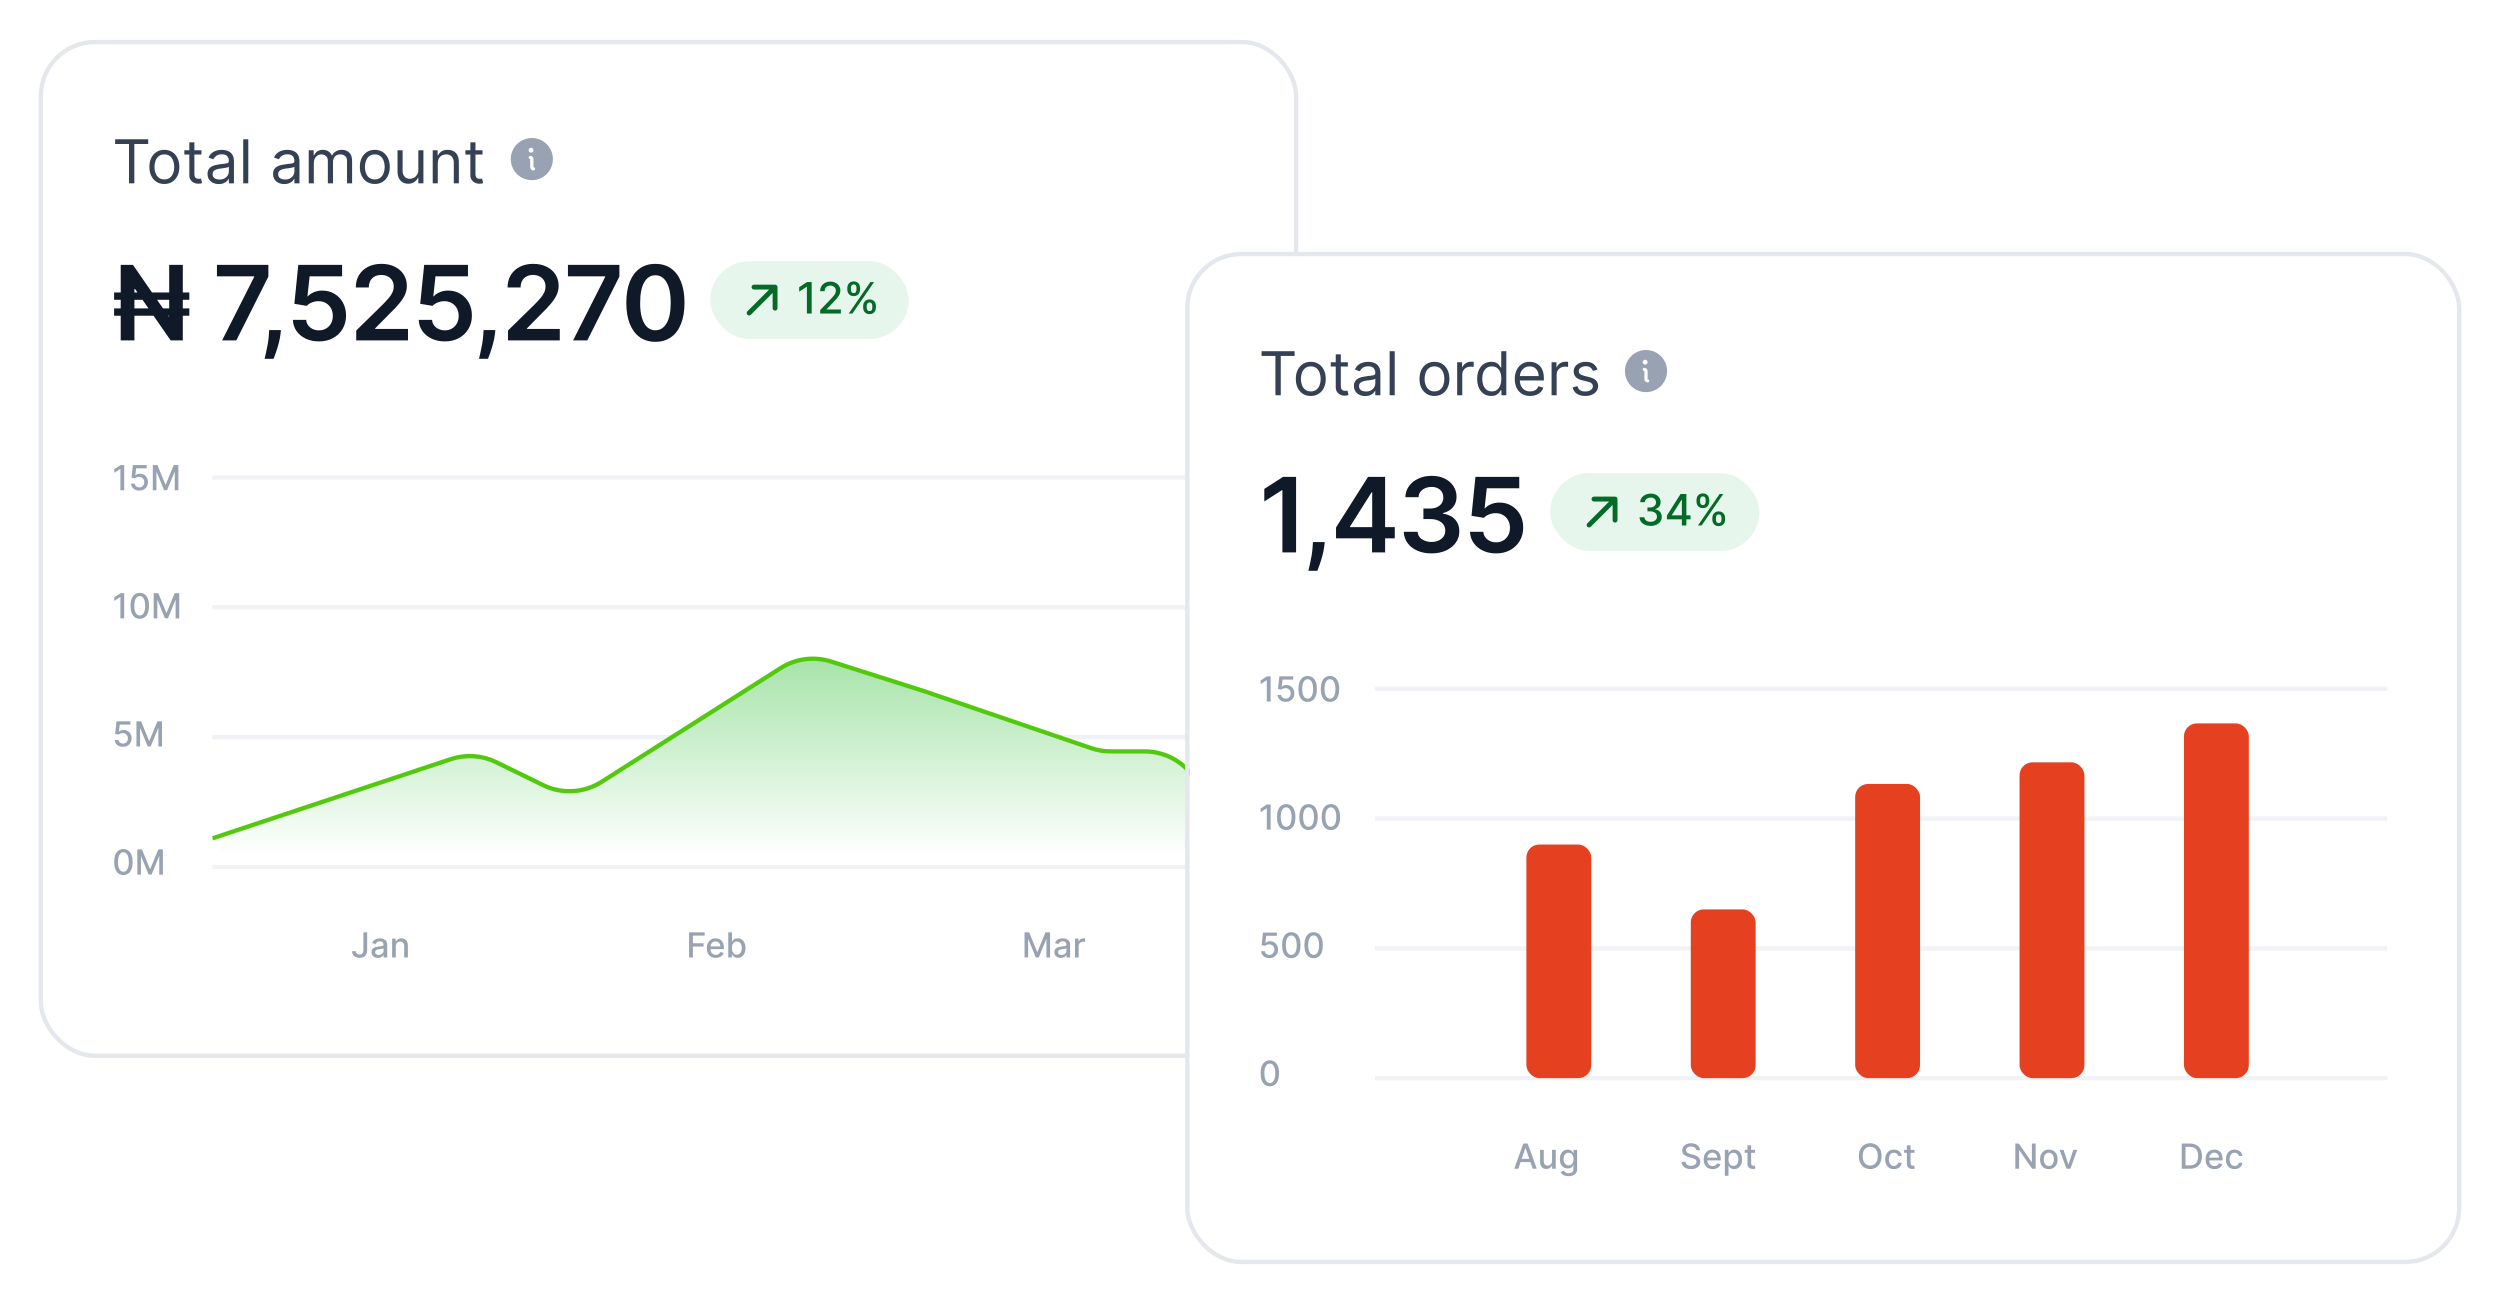 <svg width="465" height="242" viewBox="0 0 465 242" fill="none" xmlns="http://www.w3.org/2000/svg">
<g filter="url(#filter0_d_3548_28901)">
<rect x="8" y="5" width="232.672" height="187.746" rx="9.656" fill="white"/>
<rect x="7.598" y="4.598" width="233.477" height="188.55" rx="10.058" stroke="#E4E7EC" stroke-width="0.805"/>
<path d="M21.419 23.562V22.682H27.563V23.562H24.987V30.875H23.995V23.562H21.419ZM30.572 31.003C30.017 31.003 29.53 30.87 29.111 30.607C28.695 30.343 28.37 29.973 28.135 29.498C27.903 29.024 27.787 28.469 27.787 27.834C27.787 27.194 27.903 26.635 28.135 26.158C28.37 25.681 28.695 25.31 29.111 25.046C29.53 24.782 30.017 24.65 30.572 24.65C31.126 24.65 31.612 24.782 32.028 25.046C32.446 25.31 32.772 25.681 33.004 26.158C33.239 26.635 33.356 27.194 33.356 27.834C33.356 28.469 33.239 29.024 33.004 29.498C32.772 29.973 32.446 30.343 32.028 30.607C31.612 30.87 31.126 31.003 30.572 31.003ZM30.572 30.154C30.993 30.154 31.34 30.046 31.612 29.83C31.884 29.614 32.085 29.33 32.216 28.978C32.346 28.626 32.412 28.245 32.412 27.834C32.412 27.424 32.346 27.041 32.216 26.686C32.085 26.331 31.884 26.045 31.612 25.826C31.34 25.607 30.993 25.498 30.572 25.498C30.15 25.498 29.803 25.607 29.532 25.826C29.259 26.045 29.058 26.331 28.927 26.686C28.797 27.041 28.731 27.424 28.731 27.834C28.731 28.245 28.797 28.626 28.927 28.978C29.058 29.33 29.259 29.614 29.532 29.83C29.803 30.046 30.15 30.154 30.572 30.154ZM37.469 24.73V25.53H34.285V24.73H37.469ZM35.213 23.258H36.157V29.114C36.157 29.381 36.196 29.581 36.273 29.714C36.353 29.845 36.455 29.933 36.577 29.978C36.703 30.021 36.835 30.042 36.973 30.042C37.077 30.042 37.163 30.037 37.229 30.026C37.296 30.013 37.349 30.002 37.389 29.994L37.581 30.843C37.517 30.866 37.428 30.89 37.313 30.915C37.199 30.941 37.053 30.954 36.877 30.954C36.611 30.954 36.349 30.897 36.093 30.782C35.84 30.668 35.629 30.493 35.461 30.258C35.296 30.024 35.213 29.728 35.213 29.37V23.258ZM40.698 31.018C40.308 31.018 39.955 30.945 39.638 30.799C39.32 30.649 39.068 30.434 38.882 30.154C38.695 29.872 38.602 29.53 38.602 29.13C38.602 28.778 38.671 28.493 38.809 28.274C38.948 28.053 39.133 27.88 39.365 27.754C39.598 27.629 39.854 27.535 40.134 27.474C40.416 27.41 40.7 27.36 40.986 27.322C41.359 27.274 41.662 27.238 41.894 27.214C42.129 27.187 42.299 27.143 42.406 27.082C42.515 27.021 42.57 26.914 42.57 26.762V26.73C42.57 26.335 42.462 26.029 42.246 25.81C42.032 25.591 41.709 25.482 41.274 25.482C40.823 25.482 40.47 25.581 40.214 25.778C39.958 25.975 39.778 26.186 39.674 26.41L38.778 26.09C38.938 25.717 39.151 25.426 39.417 25.218C39.687 25.007 39.98 24.86 40.298 24.778C40.618 24.692 40.932 24.65 41.242 24.65C41.439 24.65 41.666 24.674 41.922 24.722C42.181 24.767 42.43 24.862 42.67 25.006C42.913 25.15 43.114 25.367 43.274 25.658C43.434 25.949 43.514 26.338 43.514 26.826V30.875H42.57V30.042H42.522C42.458 30.176 42.351 30.319 42.202 30.471C42.053 30.622 41.854 30.752 41.606 30.858C41.358 30.965 41.055 31.018 40.698 31.018ZM40.842 30.17C41.215 30.17 41.53 30.097 41.786 29.95C42.044 29.804 42.239 29.614 42.37 29.382C42.503 29.15 42.57 28.906 42.57 28.65V27.786C42.53 27.834 42.442 27.878 42.306 27.918C42.172 27.956 42.018 27.989 41.842 28.018C41.669 28.045 41.499 28.069 41.334 28.09C41.171 28.109 41.039 28.125 40.938 28.138C40.692 28.17 40.463 28.222 40.25 28.294C40.039 28.364 39.868 28.469 39.738 28.61C39.61 28.749 39.546 28.938 39.546 29.178C39.546 29.506 39.667 29.754 39.91 29.922C40.155 30.088 40.466 30.17 40.842 30.17ZM46.181 22.682V30.875H45.237V22.682H46.181ZM52.887 31.018C52.498 31.018 52.144 30.945 51.827 30.799C51.51 30.649 51.258 30.434 51.071 30.154C50.884 29.872 50.791 29.53 50.791 29.13C50.791 28.778 50.86 28.493 50.999 28.274C51.138 28.053 51.323 27.88 51.555 27.754C51.787 27.629 52.043 27.535 52.323 27.474C52.606 27.41 52.89 27.36 53.175 27.322C53.548 27.274 53.851 27.238 54.083 27.214C54.318 27.187 54.489 27.143 54.595 27.082C54.705 27.021 54.759 26.914 54.759 26.762V26.73C54.759 26.335 54.651 26.029 54.435 25.81C54.222 25.591 53.898 25.482 53.463 25.482C53.012 25.482 52.659 25.581 52.403 25.778C52.147 25.975 51.967 26.186 51.863 26.41L50.967 26.09C51.127 25.717 51.34 25.426 51.607 25.218C51.876 25.007 52.17 24.86 52.487 24.778C52.807 24.692 53.122 24.65 53.431 24.65C53.628 24.65 53.855 24.674 54.111 24.722C54.37 24.767 54.619 24.862 54.859 25.006C55.102 25.15 55.303 25.367 55.463 25.658C55.623 25.949 55.703 26.338 55.703 26.826V30.875H54.759V30.042H54.711C54.647 30.176 54.541 30.319 54.391 30.471C54.242 30.622 54.043 30.752 53.795 30.858C53.547 30.965 53.244 31.018 52.887 31.018ZM53.031 30.17C53.404 30.17 53.719 30.097 53.975 29.95C54.234 29.804 54.428 29.614 54.559 29.382C54.693 29.15 54.759 28.906 54.759 28.65V27.786C54.719 27.834 54.631 27.878 54.495 27.918C54.362 27.956 54.207 27.989 54.031 28.018C53.858 28.045 53.688 28.069 53.523 28.09C53.36 28.109 53.228 28.125 53.127 28.138C52.882 28.17 52.652 28.222 52.439 28.294C52.228 28.364 52.058 28.469 51.927 28.61C51.799 28.749 51.735 28.938 51.735 29.178C51.735 29.506 51.856 29.754 52.099 29.922C52.344 30.088 52.655 30.17 53.031 30.17ZM57.426 30.875V24.73H58.339V25.69H58.419C58.547 25.362 58.753 25.107 59.039 24.926C59.324 24.742 59.667 24.65 60.067 24.65C60.472 24.65 60.81 24.742 61.079 24.926C61.351 25.107 61.563 25.362 61.715 25.69H61.779C61.936 25.373 62.172 25.12 62.487 24.934C62.802 24.744 63.179 24.65 63.619 24.65C64.169 24.65 64.618 24.822 64.967 25.166C65.317 25.507 65.491 26.039 65.491 26.762V30.875H64.547V26.762C64.547 26.309 64.423 25.985 64.175 25.79C63.927 25.595 63.635 25.498 63.299 25.498C62.867 25.498 62.532 25.629 62.295 25.89C62.058 26.149 61.939 26.477 61.939 26.874V30.875H60.979V26.666C60.979 26.317 60.866 26.035 60.639 25.822C60.412 25.606 60.12 25.498 59.763 25.498C59.517 25.498 59.288 25.563 59.075 25.694C58.864 25.825 58.693 26.006 58.563 26.238C58.435 26.467 58.371 26.733 58.371 27.034V30.875H57.426ZM69.714 31.003C69.159 31.003 68.672 30.87 68.254 30.607C67.838 30.343 67.512 29.973 67.278 29.498C67.046 29.024 66.93 28.469 66.93 27.834C66.93 27.194 67.046 26.635 67.278 26.158C67.512 25.681 67.838 25.31 68.254 25.046C68.672 24.782 69.159 24.65 69.714 24.65C70.269 24.65 70.754 24.782 71.17 25.046C71.589 25.31 71.914 25.681 72.146 26.158C72.381 26.635 72.498 27.194 72.498 27.834C72.498 28.469 72.381 29.024 72.146 29.498C71.914 29.973 71.589 30.343 71.17 30.607C70.754 30.87 70.269 31.003 69.714 31.003ZM69.714 30.154C70.135 30.154 70.482 30.046 70.754 29.83C71.026 29.614 71.227 29.33 71.358 28.978C71.489 28.626 71.554 28.245 71.554 27.834C71.554 27.424 71.489 27.041 71.358 26.686C71.227 26.331 71.026 26.045 70.754 25.826C70.482 25.607 70.135 25.498 69.714 25.498C69.293 25.498 68.946 25.607 68.674 25.826C68.402 26.045 68.2 26.331 68.07 26.686C67.939 27.041 67.874 27.424 67.874 27.834C67.874 28.245 67.939 28.626 68.07 28.978C68.2 29.33 68.402 29.614 68.674 29.83C68.946 30.046 69.293 30.154 69.714 30.154ZM77.812 28.362V24.73H78.756V30.875H77.812V29.834H77.748C77.604 30.146 77.38 30.412 77.076 30.631C76.772 30.846 76.388 30.954 75.924 30.954C75.54 30.954 75.198 30.87 74.899 30.703C74.601 30.532 74.366 30.276 74.195 29.934C74.025 29.59 73.939 29.157 73.939 28.634V24.73H74.883V28.57C74.883 29.018 75.009 29.376 75.26 29.642C75.513 29.909 75.835 30.042 76.228 30.042C76.462 30.042 76.701 29.982 76.944 29.862C77.189 29.742 77.394 29.558 77.56 29.31C77.728 29.062 77.812 28.746 77.812 28.362ZM81.429 27.178V30.875H80.485V24.73H81.397V25.69H81.477C81.621 25.378 81.84 25.127 82.133 24.938C82.427 24.746 82.805 24.65 83.269 24.65C83.685 24.65 84.049 24.735 84.362 24.906C84.674 25.074 84.916 25.33 85.09 25.674C85.263 26.015 85.35 26.447 85.35 26.97V30.875H84.406V27.034C84.406 26.551 84.28 26.175 84.029 25.906C83.779 25.634 83.435 25.498 82.997 25.498C82.696 25.498 82.427 25.563 82.189 25.694C81.954 25.825 81.769 26.015 81.633 26.266C81.497 26.517 81.429 26.821 81.429 27.178ZM89.747 24.73V25.53H86.563V24.73H89.747ZM87.491 23.258H88.435V29.114C88.435 29.381 88.474 29.581 88.551 29.714C88.631 29.845 88.732 29.933 88.855 29.978C88.98 30.021 89.112 30.042 89.251 30.042C89.355 30.042 89.44 30.037 89.507 30.026C89.574 30.013 89.627 30.002 89.667 29.994L89.859 30.843C89.795 30.866 89.706 30.89 89.591 30.915C89.476 30.941 89.331 30.954 89.155 30.954C88.888 30.954 88.627 30.897 88.371 30.782C88.118 30.668 87.907 30.493 87.739 30.258C87.573 30.024 87.491 29.728 87.491 29.37V23.258Z" fill="#344054"/>
<path d="M98.921 22.452C98.145 22.452 97.387 22.682 96.742 23.113C96.097 23.544 95.594 24.157 95.297 24.873C95 25.59 94.923 26.379 95.074 27.14C95.225 27.901 95.599 28.6 96.147 29.148C96.696 29.697 97.395 30.071 98.156 30.222C98.917 30.373 99.706 30.296 100.422 29.999C101.139 29.702 101.752 29.199 102.183 28.554C102.614 27.909 102.844 27.151 102.844 26.375C102.843 25.335 102.429 24.337 101.694 23.602C100.958 22.867 99.961 22.453 98.921 22.452ZM98.77 24.262C98.86 24.262 98.947 24.289 99.022 24.339C99.096 24.388 99.154 24.459 99.189 24.542C99.223 24.625 99.232 24.715 99.214 24.803C99.197 24.891 99.154 24.972 99.09 25.035C99.027 25.098 98.947 25.142 98.859 25.159C98.771 25.176 98.68 25.167 98.597 25.133C98.514 25.099 98.444 25.041 98.394 24.966C98.344 24.892 98.318 24.805 98.318 24.715C98.318 24.595 98.365 24.48 98.45 24.395C98.535 24.31 98.65 24.262 98.77 24.262ZM99.223 28.487C99.063 28.487 98.909 28.423 98.796 28.31C98.683 28.197 98.62 28.043 98.62 27.883V26.375C98.54 26.375 98.463 26.343 98.406 26.286C98.35 26.23 98.318 26.153 98.318 26.073C98.318 25.993 98.35 25.916 98.406 25.86C98.463 25.803 98.54 25.771 98.62 25.771C98.78 25.771 98.933 25.835 99.046 25.948C99.159 26.061 99.223 26.215 99.223 26.375V27.883C99.303 27.883 99.38 27.915 99.436 27.972C99.493 28.028 99.525 28.105 99.525 28.185C99.525 28.265 99.493 28.342 99.436 28.398C99.38 28.455 99.303 28.487 99.223 28.487Z" fill="#98A2B3"/>
<path d="M35.214 51.178V52.55H21.224V51.178H35.214ZM35.214 54.141V55.512H21.224V54.141H35.214ZM34.001 46.048V60.093H31.737L25.113 50.526H25.003V60.093H22.452V46.048H24.735L31.34 55.622H31.47V46.048H34.001ZM41.314 60.093L47.287 48.27V48.174H40.354V46.048H49.92V48.222L43.954 60.093H41.314ZM52.26 58.173L52.17 58.927C52.106 59.504 51.992 60.089 51.828 60.683C51.668 61.282 51.498 61.833 51.32 62.336C51.142 62.839 50.998 63.234 50.888 63.522H49.215C49.279 63.243 49.366 62.864 49.475 62.384C49.59 61.904 49.699 61.364 49.804 60.765C49.91 60.166 49.981 59.558 50.017 58.941L50.065 58.173H52.26ZM59.324 60.285C58.41 60.285 57.591 60.114 56.869 59.771C56.146 59.423 55.573 58.948 55.147 58.344C54.727 57.741 54.503 57.051 54.475 56.273H56.944C56.99 56.849 57.239 57.32 57.692 57.686C58.144 58.047 58.688 58.228 59.324 58.228C59.822 58.228 60.266 58.114 60.654 57.885C61.043 57.656 61.349 57.339 61.573 56.932C61.797 56.525 61.907 56.061 61.902 55.54C61.907 55.009 61.795 54.538 61.566 54.127C61.338 53.715 61.025 53.393 60.627 53.16C60.229 52.922 59.772 52.803 59.255 52.803C58.835 52.799 58.421 52.877 58.014 53.036C57.607 53.197 57.285 53.407 57.047 53.667L54.75 53.29L55.483 46.048H63.631V48.174H57.589L57.184 51.898H57.267C57.527 51.592 57.895 51.338 58.371 51.137C58.846 50.931 59.367 50.828 59.934 50.828C60.785 50.828 61.544 51.029 62.211 51.432C62.879 51.83 63.404 52.378 63.788 53.078C64.172 53.777 64.364 54.577 64.364 55.478C64.364 56.406 64.15 57.233 63.72 57.961C63.295 58.683 62.703 59.252 61.944 59.668C61.189 60.08 60.316 60.285 59.324 60.285ZM66.26 60.093V58.255L71.135 53.475C71.602 53.005 71.99 52.586 72.301 52.22C72.612 51.855 72.845 51.5 73.001 51.157C73.156 50.815 73.234 50.449 73.234 50.06C73.234 49.617 73.133 49.237 72.932 48.922C72.731 48.602 72.454 48.355 72.102 48.181C71.75 48.007 71.35 47.92 70.902 47.92C70.441 47.92 70.036 48.017 69.688 48.209C69.341 48.396 69.071 48.663 68.879 49.011C68.692 49.358 68.598 49.772 68.598 50.252H66.177C66.177 49.361 66.381 48.586 66.787 47.927C67.194 47.269 67.754 46.759 68.468 46.398C69.186 46.037 70.008 45.856 70.937 45.856C71.878 45.856 72.706 46.032 73.419 46.384C74.132 46.736 74.686 47.219 75.079 47.831C75.477 48.444 75.675 49.144 75.675 49.93C75.675 50.456 75.575 50.972 75.374 51.48C75.172 51.987 74.818 52.55 74.311 53.167C73.808 53.784 73.101 54.532 72.192 55.409L69.771 57.871V57.967H75.888V60.093H66.26ZM82.734 60.285C81.82 60.285 81.002 60.114 80.279 59.771C79.557 59.423 78.983 58.948 78.558 58.344C78.137 57.741 77.913 57.051 77.886 56.273H80.355C80.4 56.849 80.65 57.32 81.102 57.686C81.555 58.047 82.099 58.228 82.734 58.228C83.233 58.228 83.676 58.114 84.065 57.885C84.454 57.656 84.76 57.339 84.984 56.932C85.208 56.525 85.318 56.061 85.313 55.54C85.318 55.009 85.206 54.538 84.977 54.127C84.748 53.715 84.435 53.393 84.037 53.16C83.64 52.922 83.183 52.803 82.666 52.803C82.245 52.799 81.832 52.877 81.425 53.036C81.018 53.197 80.695 53.407 80.458 53.667L78.16 53.29L78.894 46.048H87.041V48.174H80.999L80.595 51.898H80.677C80.938 51.592 81.306 51.338 81.781 51.137C82.257 50.931 82.778 50.828 83.345 50.828C84.195 50.828 84.954 51.029 85.622 51.432C86.289 51.83 86.815 52.378 87.199 53.078C87.583 53.777 87.775 54.577 87.775 55.478C87.775 56.406 87.56 57.233 87.13 57.961C86.705 58.683 86.113 59.252 85.354 59.668C84.6 60.08 83.727 60.285 82.734 60.285ZM92.141 58.173L92.051 58.927C91.987 59.504 91.873 60.089 91.709 60.683C91.549 61.282 91.379 61.833 91.201 62.336C91.023 62.839 90.879 63.234 90.769 63.522H89.096C89.16 63.243 89.247 62.864 89.356 62.384C89.471 61.904 89.58 61.364 89.686 60.765C89.791 60.166 89.862 59.558 89.898 58.941L89.946 58.173H92.141ZM94.492 60.093V58.255L99.368 53.475C99.834 53.005 100.223 52.586 100.534 52.22C100.844 51.855 101.078 51.5 101.233 51.157C101.388 50.815 101.466 50.449 101.466 50.06C101.466 49.617 101.366 49.237 101.164 48.922C100.963 48.602 100.687 48.355 100.335 48.181C99.983 48.007 99.583 47.92 99.135 47.92C98.673 47.92 98.268 48.017 97.921 48.209C97.573 48.396 97.303 48.663 97.111 49.011C96.924 49.358 96.83 49.772 96.83 50.252H94.409C94.409 49.361 94.613 48.586 95.02 47.927C95.427 47.269 95.987 46.759 96.7 46.398C97.418 46.037 98.241 45.856 99.169 45.856C100.111 45.856 100.938 46.032 101.651 46.384C102.365 46.736 102.918 47.219 103.311 47.831C103.709 48.444 103.908 49.144 103.908 49.93C103.908 50.456 103.807 50.972 103.606 51.48C103.405 51.987 103.05 52.55 102.543 53.167C102.04 53.784 101.334 54.532 100.424 55.409L98.003 57.871V57.967H104.12V60.093H94.492ZM106.598 60.093L112.571 48.27V48.174H105.638V46.048H115.205V48.222L109.238 60.093H106.598ZM121.906 60.361C120.776 60.361 119.807 60.075 118.998 59.504C118.193 58.927 117.574 58.098 117.139 57.014C116.71 55.926 116.495 54.616 116.495 53.084C116.499 51.553 116.716 50.25 117.146 49.175C117.581 48.096 118.2 47.274 119.005 46.707C119.814 46.14 120.781 45.856 121.906 45.856C123.03 45.856 123.997 46.14 124.806 46.707C125.616 47.274 126.235 48.096 126.665 49.175C127.099 50.255 127.316 51.557 127.316 53.084C127.316 54.621 127.099 55.933 126.665 57.021C126.235 58.105 125.616 58.932 124.806 59.504C124.002 60.075 123.035 60.361 121.906 60.361ZM121.906 58.214C122.783 58.214 123.476 57.782 123.984 56.918C124.496 56.049 124.752 54.772 124.752 53.084C124.752 51.969 124.635 51.032 124.402 50.273C124.169 49.514 123.839 48.942 123.414 48.558C122.989 48.17 122.486 47.975 121.906 47.975C121.032 47.975 120.342 48.41 119.834 49.278C119.327 50.142 119.071 51.411 119.066 53.084C119.062 54.205 119.174 55.146 119.402 55.91C119.636 56.673 119.965 57.249 120.39 57.638C120.815 58.022 121.32 58.214 121.906 58.214Z" fill="#101928"/>
<rect x="132.093" y="45.351" width="36.921" height="14.484" rx="7.242" fill="#E7F6EC"/>
<path d="M144.616 50.179V54.102C144.616 54.222 144.568 54.337 144.483 54.422C144.398 54.507 144.283 54.555 144.163 54.555C144.043 54.555 143.928 54.507 143.843 54.422C143.758 54.337 143.71 54.222 143.71 54.102V51.273L139.655 55.328C139.57 55.413 139.455 55.46 139.335 55.46C139.215 55.46 139.099 55.413 139.014 55.328C138.929 55.243 138.881 55.127 138.881 55.007C138.881 54.887 138.929 54.771 139.014 54.686L143.069 50.632H140.24C140.12 50.632 140.005 50.584 139.92 50.499C139.835 50.415 139.788 50.3 139.788 50.179C139.788 50.059 139.835 49.944 139.92 49.859C140.005 49.775 140.12 49.727 140.24 49.727H144.163C144.283 49.727 144.398 49.775 144.483 49.859C144.568 49.944 144.616 50.059 144.616 50.179Z" fill="#036B26"/>
<path d="M150.97 49.241V55.093H150.084V50.127H150.05L148.649 51.041V50.196L150.11 49.241H150.97ZM152.553 55.093V54.453L154.533 52.401C154.744 52.179 154.919 51.983 155.056 51.816C155.195 51.646 155.299 51.485 155.367 51.333C155.436 51.181 155.47 51.019 155.47 50.847C155.47 50.653 155.424 50.485 155.333 50.344C155.242 50.201 155.117 50.092 154.959 50.016C154.801 49.938 154.622 49.898 154.424 49.898C154.215 49.898 154.032 49.941 153.876 50.027C153.72 50.113 153.599 50.234 153.516 50.39C153.432 50.546 153.39 50.729 153.39 50.938H152.547C152.547 50.582 152.629 50.271 152.793 50.004C152.957 49.737 153.181 49.531 153.467 49.384C153.753 49.236 154.078 49.161 154.441 49.161C154.809 49.161 155.133 49.234 155.413 49.381C155.695 49.526 155.915 49.724 156.073 49.976C156.231 50.225 156.31 50.507 156.31 50.821C156.31 51.038 156.269 51.251 156.187 51.459C156.107 51.666 155.967 51.898 155.767 52.153C155.567 52.406 155.289 52.714 154.933 53.076L153.77 54.293V54.336H156.405V55.093H152.553ZM160.542 53.996V53.687C160.542 53.466 160.588 53.264 160.679 53.082C160.773 52.897 160.908 52.749 161.085 52.639C161.264 52.526 161.48 52.47 161.734 52.47C161.993 52.47 162.21 52.525 162.385 52.636C162.56 52.746 162.693 52.894 162.782 53.079C162.874 53.264 162.92 53.466 162.92 53.687V53.996C162.92 54.217 162.874 54.42 162.782 54.605C162.691 54.788 162.557 54.935 162.38 55.047C162.204 55.158 161.989 55.213 161.734 55.213C161.477 55.213 161.259 55.158 161.082 55.047C160.905 54.935 160.771 54.788 160.679 54.605C160.588 54.42 160.542 54.217 160.542 53.996ZM161.208 53.687V53.996C161.208 54.16 161.247 54.308 161.325 54.442C161.403 54.575 161.539 54.642 161.734 54.642C161.926 54.642 162.06 54.575 162.137 54.442C162.213 54.308 162.251 54.16 162.251 53.996V53.687C162.251 53.524 162.214 53.375 162.139 53.242C162.067 53.108 161.932 53.042 161.734 53.042C161.543 53.042 161.408 53.108 161.328 53.242C161.248 53.375 161.208 53.524 161.208 53.687ZM157.599 50.647V50.339C157.599 50.117 157.645 49.915 157.736 49.73C157.829 49.545 157.965 49.397 158.142 49.287C158.321 49.176 158.537 49.121 158.791 49.121C159.05 49.121 159.267 49.176 159.442 49.287C159.617 49.397 159.75 49.545 159.839 49.73C159.929 49.915 159.974 50.117 159.974 50.339V50.647C159.974 50.868 159.928 51.071 159.836 51.256C159.747 51.439 159.613 51.586 159.436 51.699C159.261 51.809 159.046 51.864 158.791 51.864C158.531 51.864 158.313 51.809 158.136 51.699C157.961 51.586 157.828 51.439 157.736 51.256C157.645 51.071 157.599 50.868 157.599 50.647ZM158.268 50.339V50.647C158.268 50.811 158.306 50.959 158.382 51.093C158.46 51.226 158.596 51.293 158.791 51.293C158.981 51.293 159.114 51.226 159.191 51.093C159.269 50.959 159.308 50.811 159.308 50.647V50.339C159.308 50.175 159.271 50.026 159.196 49.893C159.122 49.759 158.987 49.693 158.791 49.693C158.6 49.693 158.465 49.759 158.385 49.893C158.307 50.026 158.268 50.175 158.268 50.339ZM157.87 55.093L161.894 49.241H162.577L158.553 55.093H157.87Z" fill="#036B26"/>
<path d="M23.101 83.286V87.968H22.392V83.995H22.365L21.245 84.726V84.05L22.413 83.286H23.101ZM25.913 88.032C25.626 88.032 25.369 87.977 25.14 87.867C24.913 87.756 24.732 87.603 24.596 87.41C24.46 87.216 24.388 86.996 24.379 86.747H25.065C25.081 86.948 25.171 87.114 25.332 87.243C25.494 87.373 25.687 87.437 25.913 87.437C26.093 87.437 26.252 87.396 26.39 87.314C26.531 87.23 26.64 87.115 26.72 86.969C26.8 86.823 26.841 86.656 26.841 86.468C26.841 86.278 26.8 86.108 26.717 85.958C26.635 85.809 26.522 85.692 26.377 85.606C26.234 85.521 26.069 85.478 25.883 85.476C25.741 85.476 25.599 85.501 25.456 85.549C25.312 85.598 25.197 85.662 25.108 85.741L24.461 85.645L24.724 83.286H27.298V83.892H25.312L25.163 85.202H25.19C25.282 85.113 25.403 85.04 25.554 84.98C25.706 84.921 25.869 84.891 26.043 84.891C26.328 84.891 26.582 84.959 26.804 85.094C27.028 85.23 27.204 85.415 27.332 85.65C27.462 85.883 27.526 86.151 27.524 86.454C27.526 86.758 27.457 87.028 27.319 87.266C27.181 87.504 26.991 87.691 26.747 87.828C26.505 87.964 26.227 88.032 25.913 88.032ZM28.423 83.286H29.281L30.771 86.925H30.826L32.316 83.286H33.174V87.968H32.502V84.58H32.458L31.077 87.961H30.52L29.139 84.578H29.095V87.968H28.423V83.286Z" fill="#98A2B3"/>
<path d="M23.101 107.116V111.797H22.392V107.824H22.365L21.245 108.556V107.879L22.413 107.116H23.101ZM25.997 111.875C25.636 111.874 25.328 111.778 25.072 111.589C24.816 111.4 24.62 111.125 24.484 110.764C24.348 110.403 24.281 109.968 24.281 109.459C24.281 108.951 24.348 108.518 24.484 108.158C24.621 107.799 24.818 107.524 25.074 107.335C25.331 107.146 25.639 107.052 25.997 107.052C26.355 107.052 26.663 107.147 26.919 107.338C27.175 107.527 27.37 107.801 27.506 108.161C27.643 108.519 27.712 108.951 27.712 109.459C27.712 109.969 27.644 110.405 27.508 110.767C27.373 111.126 27.177 111.401 26.921 111.592C26.665 111.781 26.357 111.875 25.997 111.875ZM25.997 111.265C26.314 111.265 26.562 111.11 26.74 110.801C26.92 110.491 27.01 110.044 27.01 109.459C27.01 109.07 26.969 108.742 26.887 108.474C26.806 108.204 26.689 108 26.537 107.861C26.386 107.721 26.206 107.651 25.997 107.651C25.682 107.651 25.434 107.806 25.254 108.117C25.075 108.428 24.984 108.875 24.982 109.459C24.982 109.849 25.023 110.179 25.104 110.449C25.186 110.717 25.302 110.92 25.453 111.059C25.604 111.196 25.785 111.265 25.997 111.265ZM28.587 107.116H29.444L30.934 110.755H30.989L32.48 107.116H33.337V111.797H32.665V108.41H32.621L31.241 111.791H30.683L29.302 108.407H29.259V111.797H28.587V107.116Z" fill="#98A2B3"/>
<path d="M22.87 135.691C22.584 135.691 22.326 135.636 22.098 135.527C21.87 135.415 21.689 135.263 21.553 135.07C21.418 134.876 21.345 134.655 21.336 134.407H22.022C22.039 134.608 22.128 134.773 22.29 134.903C22.451 135.032 22.645 135.097 22.87 135.097C23.05 135.097 23.209 135.056 23.348 134.974C23.488 134.89 23.598 134.775 23.677 134.628C23.758 134.482 23.798 134.315 23.798 134.128C23.798 133.937 23.757 133.767 23.675 133.618C23.593 133.469 23.479 133.351 23.334 133.266C23.191 133.181 23.026 133.137 22.84 133.136C22.699 133.136 22.556 133.16 22.413 133.209C22.27 133.258 22.154 133.322 22.066 133.401L21.419 133.305L21.681 130.946H24.256V131.551H22.269L22.12 132.861H22.148C22.239 132.773 22.36 132.699 22.511 132.64C22.664 132.58 22.827 132.55 23 132.55C23.285 132.55 23.539 132.618 23.762 132.754C23.986 132.889 24.162 133.075 24.29 133.309C24.419 133.543 24.483 133.811 24.482 134.114C24.483 134.417 24.415 134.688 24.276 134.926C24.139 135.163 23.948 135.351 23.704 135.488C23.462 135.624 23.184 135.691 22.87 135.691ZM25.381 130.946H26.238L27.728 134.585H27.783L29.274 130.946H30.131V135.627H29.459V132.24H29.415L28.035 135.62H27.477L26.096 132.237H26.053V135.627H25.381V130.946Z" fill="#98A2B3"/>
<path d="M22.955 159.535C22.594 159.533 22.285 159.438 22.029 159.249C21.773 159.06 21.577 158.785 21.441 158.424C21.306 158.063 21.238 157.627 21.238 157.118C21.238 156.611 21.306 156.177 21.441 155.818C21.579 155.458 21.775 155.184 22.031 154.995C22.289 154.806 22.597 154.711 22.955 154.711C23.313 154.711 23.62 154.807 23.876 154.997C24.132 155.186 24.328 155.46 24.463 155.82C24.601 156.178 24.669 156.611 24.669 157.118C24.669 157.629 24.601 158.065 24.466 158.426C24.33 158.786 24.134 159.061 23.878 159.251C23.622 159.44 23.314 159.535 22.955 159.535ZM22.955 158.924C23.272 158.924 23.519 158.77 23.698 158.46C23.878 158.151 23.967 157.704 23.967 157.118C23.967 156.73 23.926 156.401 23.844 156.133C23.763 155.863 23.647 155.659 23.494 155.521C23.343 155.38 23.163 155.31 22.955 155.31C22.639 155.31 22.392 155.466 22.212 155.777C22.032 156.088 21.941 156.535 21.94 157.118C21.94 157.509 21.98 157.839 22.061 158.108C22.143 158.377 22.26 158.58 22.411 158.719C22.562 158.856 22.743 158.924 22.955 158.924ZM25.544 154.775H26.401L27.892 158.415H27.947L29.437 154.775H30.294V159.457H29.622V156.069H29.579L28.198 159.45H27.64L26.26 156.067H26.216V159.457H25.544V154.775Z" fill="#98A2B3"/>
<line x1="39.507" y1="85.6" x2="227.797" y2="85.6" stroke="#F0F2F5" stroke-width="0.805"/>
<line x1="39.507" y1="109.74" x2="227.797" y2="109.74" stroke="#F0F2F5" stroke-width="0.805"/>
<line x1="39.507" y1="133.88" x2="227.797" y2="133.88" stroke="#F0F2F5" stroke-width="0.805"/>
<line x1="39.507" y1="158.02" x2="227.797" y2="158.02" stroke="#F0F2F5" stroke-width="0.805"/>
<g clip-path="url(#clip0_3548_28901)">
<path d="M83.878 137.976L45.782 150.63C42.035 151.874 39.507 155.378 39.507 159.326C39.507 164.387 43.61 168.489 48.67 168.489H274.594C280.746 168.489 285.733 163.502 285.733 157.35V127.899C285.733 120.866 276.3 117.636 270.333 121.359C268.873 122.27 269.405 122.522 268.671 124.079L263.222 135.638C262.45 137.276 261.29 138.701 259.843 139.79L256.568 142.253C255.645 142.948 254.838 143.786 254.178 144.735C252.146 147.657 248.811 149.4 245.251 149.4H242.695C241.375 149.4 240.065 149.165 238.827 148.707L230.317 145.556L226.616 144.259C224.824 143.632 223.223 142.557 221.964 141.137L221.213 140.29C219.099 137.906 216.065 136.541 212.879 136.541H210.14H206.577C205.354 136.541 204.139 136.34 202.982 135.945L171.685 125.273L154.565 119.825C151.423 118.825 147.998 119.269 145.215 121.038L111.885 142.211C108.614 144.289 104.498 144.517 101.017 142.814L92.284 138.542C89.664 137.26 86.646 137.056 83.878 137.976Z" fill="url(#paint0_linear_3548_28901)"/>
<path d="M39.507 152.714L83.878 137.976C86.646 137.056 89.664 137.26 92.284 138.542L101.017 142.814C104.498 144.517 108.614 144.289 111.885 142.211L145.215 121.038C147.998 119.269 151.423 118.825 154.565 119.825L171.685 125.273L202.982 135.945C204.139 136.34 205.354 136.541 206.577 136.541H210.14H212.879C216.065 136.541 219.099 137.906 221.213 140.29L221.964 141.137C223.223 142.557 224.824 143.632 226.616 144.259L230.317 145.556L238.827 148.707C240.065 149.165 241.375 149.4 242.695 149.4H245.251C248.811 149.4 252.146 147.657 254.178 144.735V144.735C254.838 143.786 255.645 142.948 256.568 142.253L259.843 139.79C261.29 138.701 262.45 137.276 263.222 135.638L268.397 124.66C269.31 122.724 270.761 121.092 272.577 119.959L285.733 111.752" stroke="#53C90E" stroke-width="0.805"/>
</g>
<path d="M67.59 170.19H68.294V173.509C68.294 173.809 68.235 174.066 68.116 174.279C67.999 174.493 67.833 174.656 67.62 174.768C67.407 174.88 67.157 174.935 66.87 174.935C66.607 174.935 66.37 174.887 66.159 174.791C65.951 174.695 65.785 174.556 65.663 174.373C65.543 174.188 65.483 173.964 65.483 173.701H66.184C66.184 173.83 66.214 173.942 66.274 174.037C66.335 174.131 66.418 174.205 66.523 174.259C66.629 174.31 66.751 174.336 66.888 174.336C67.038 174.336 67.164 174.305 67.268 174.243C67.373 174.179 67.453 174.085 67.508 173.961C67.563 173.838 67.59 173.687 67.59 173.509V170.19ZM70.29 174.949C70.067 174.949 69.866 174.908 69.686 174.825C69.506 174.742 69.364 174.621 69.258 174.462C69.155 174.304 69.103 174.109 69.103 173.879C69.103 173.681 69.141 173.518 69.217 173.39C69.294 173.262 69.396 173.161 69.526 173.086C69.656 173.011 69.8 172.955 69.96 172.917C70.12 172.879 70.283 172.85 70.45 172.83C70.66 172.805 70.831 172.786 70.962 172.77C71.093 172.754 71.188 172.727 71.247 172.69C71.307 172.654 71.336 172.594 71.336 172.512V172.496C71.336 172.296 71.28 172.142 71.167 172.032C71.056 171.922 70.89 171.867 70.669 171.867C70.439 171.867 70.257 171.919 70.125 172.021C69.994 172.121 69.903 172.233 69.853 172.357L69.21 172.21C69.287 171.997 69.398 171.825 69.544 171.694C69.692 171.561 69.862 171.465 70.054 171.406C70.246 171.345 70.448 171.314 70.66 171.314C70.8 171.314 70.949 171.331 71.106 171.365C71.264 171.397 71.412 171.456 71.549 171.543C71.688 171.63 71.801 171.754 71.89 171.915C71.978 172.075 72.022 172.284 72.022 172.54V174.871H71.355V174.391H71.327C71.283 174.48 71.217 174.566 71.128 174.652C71.04 174.737 70.927 174.808 70.788 174.864C70.649 174.921 70.483 174.949 70.29 174.949ZM70.438 174.4C70.627 174.4 70.789 174.363 70.923 174.288C71.058 174.214 71.161 174.116 71.231 173.996C71.303 173.874 71.339 173.743 71.339 173.605V173.152C71.314 173.177 71.267 173.199 71.197 173.221C71.128 173.241 71.05 173.258 70.962 173.273C70.873 173.287 70.787 173.3 70.703 173.312C70.619 173.323 70.549 173.332 70.493 173.34C70.36 173.356 70.239 173.385 70.129 173.424C70.021 173.464 69.934 173.521 69.869 173.596C69.805 173.669 69.773 173.766 69.773 173.888C69.773 174.057 69.835 174.185 69.96 174.272C70.085 174.358 70.245 174.4 70.438 174.4ZM73.616 172.786V174.871H72.933V171.36H73.589V171.931H73.632C73.713 171.746 73.839 171.596 74.012 171.483C74.185 171.371 74.404 171.314 74.668 171.314C74.907 171.314 75.117 171.365 75.296 171.465C75.476 171.564 75.616 171.712 75.715 171.909C75.814 172.105 75.863 172.348 75.863 172.638V174.871H75.18V172.72C75.18 172.466 75.113 172.267 74.981 172.123C74.848 171.979 74.666 171.906 74.434 171.906C74.276 171.906 74.135 171.941 74.012 172.009C73.89 172.078 73.793 172.178 73.721 172.311C73.651 172.442 73.616 172.6 73.616 172.786Z" fill="#98A2B3"/>
<path d="M128.167 174.871V170.189H131.07V170.797H128.873V172.224H130.862V172.83H128.873V174.871H128.167ZM133.139 174.942C132.793 174.942 132.495 174.868 132.245 174.72C131.997 174.571 131.805 174.361 131.669 174.091C131.535 173.82 131.468 173.502 131.468 173.138C131.468 172.779 131.535 172.462 131.669 172.187C131.805 171.913 131.994 171.699 132.236 171.545C132.48 171.391 132.765 171.314 133.091 171.314C133.289 171.314 133.481 171.347 133.667 171.412C133.853 171.478 134.02 171.581 134.168 171.721C134.316 171.861 134.432 172.043 134.518 172.267C134.603 172.49 134.646 172.76 134.646 173.079V173.321H131.855V172.809H133.976C133.976 172.629 133.939 172.47 133.866 172.331C133.793 172.191 133.69 172.081 133.558 172C133.426 171.919 133.273 171.879 133.096 171.879C132.904 171.879 132.736 171.926 132.593 172.02C132.451 172.113 132.341 172.235 132.264 172.386C132.188 172.535 132.149 172.698 132.149 172.873V173.273C132.149 173.508 132.191 173.707 132.273 173.872C132.357 174.037 132.473 174.162 132.623 174.249C132.772 174.335 132.946 174.377 133.146 174.377C133.276 174.377 133.394 174.359 133.5 174.322C133.607 174.284 133.699 174.228 133.777 174.153C133.855 174.079 133.914 173.986 133.955 173.877L134.602 173.993C134.55 174.184 134.457 174.351 134.323 174.494C134.191 174.636 134.024 174.746 133.823 174.825C133.623 174.903 133.395 174.942 133.139 174.942ZM135.459 174.871V170.189H136.142V171.929H136.184C136.223 171.856 136.28 171.771 136.355 171.675C136.43 171.579 136.533 171.495 136.666 171.424C136.798 171.351 136.974 171.314 137.192 171.314C137.475 171.314 137.728 171.386 137.951 171.529C138.173 171.672 138.348 171.879 138.474 172.148C138.602 172.418 138.666 172.743 138.666 173.122C138.666 173.502 138.603 173.827 138.476 174.098C138.35 174.368 138.176 174.576 137.955 174.722C137.734 174.867 137.482 174.94 137.199 174.94C136.985 174.94 136.811 174.904 136.675 174.832C136.541 174.76 136.436 174.677 136.36 174.581C136.283 174.485 136.225 174.399 136.184 174.325H136.126V174.871H135.459ZM136.129 173.115C136.129 173.362 136.165 173.579 136.236 173.765C136.308 173.95 136.411 174.096 136.547 174.201C136.683 174.305 136.849 174.357 137.045 174.357C137.25 174.357 137.42 174.303 137.557 174.194C137.695 174.085 137.798 173.936 137.868 173.749C137.94 173.561 137.976 173.35 137.976 173.115C137.976 172.884 137.941 172.676 137.871 172.491C137.802 172.307 137.698 172.161 137.56 172.055C137.423 171.948 137.251 171.895 137.045 171.895C136.847 171.895 136.68 171.946 136.542 172.048C136.407 172.15 136.304 172.292 136.234 172.475C136.164 172.658 136.129 172.872 136.129 173.115Z" fill="#98A2B3"/>
<path d="M190.563 170.189H191.42L192.91 173.829H192.965L194.456 170.189H195.313V174.871H194.641V171.483H194.597L193.217 174.864H192.659L191.278 171.481H191.235V174.871H190.563V170.189ZM197.307 174.949C197.084 174.949 196.883 174.908 196.703 174.825C196.524 174.741 196.381 174.62 196.276 174.462C196.172 174.303 196.12 174.109 196.12 173.879C196.12 173.681 196.159 173.518 196.235 173.39C196.311 173.262 196.414 173.16 196.543 173.086C196.673 173.011 196.818 172.955 196.978 172.916C197.138 172.878 197.301 172.849 197.467 172.83C197.677 172.805 197.848 172.785 197.979 172.77C198.11 172.753 198.205 172.727 198.265 172.69C198.324 172.654 198.354 172.594 198.354 172.512V172.496C198.354 172.296 198.297 172.142 198.185 172.032C198.073 171.922 197.907 171.867 197.686 171.867C197.456 171.867 197.275 171.918 197.142 172.02C197.011 172.121 196.921 172.233 196.87 172.356L196.228 172.21C196.304 171.997 196.415 171.825 196.562 171.693C196.709 171.561 196.879 171.465 197.071 171.405C197.263 171.344 197.465 171.314 197.677 171.314C197.817 171.314 197.966 171.331 198.123 171.364C198.281 171.396 198.429 171.456 198.566 171.543C198.705 171.629 198.819 171.754 198.907 171.915C198.995 172.075 199.04 172.283 199.04 172.539V174.871H198.372V174.391H198.345C198.3 174.479 198.234 174.566 198.146 174.652C198.057 174.737 197.944 174.808 197.805 174.864C197.667 174.921 197.5 174.949 197.307 174.949ZM197.455 174.4C197.644 174.4 197.806 174.363 197.94 174.288C198.076 174.213 198.179 174.116 198.249 173.995C198.32 173.874 198.356 173.743 198.356 173.605V173.152C198.332 173.176 198.284 173.199 198.214 173.221C198.146 173.24 198.067 173.258 197.979 173.273C197.891 173.287 197.804 173.3 197.721 173.312C197.637 173.323 197.567 173.332 197.51 173.339C197.378 173.356 197.257 173.384 197.147 173.424C197.039 173.464 196.952 173.521 196.886 173.595C196.822 173.669 196.79 173.766 196.79 173.888C196.79 174.057 196.853 174.185 196.978 174.272C197.103 174.357 197.262 174.4 197.455 174.4ZM199.95 174.871V171.36H200.611V171.918H200.647C200.711 171.729 200.824 171.58 200.986 171.472C201.149 171.362 201.333 171.307 201.539 171.307C201.581 171.307 201.632 171.309 201.69 171.312C201.749 171.315 201.796 171.319 201.829 171.323V171.977C201.802 171.969 201.753 171.961 201.683 171.952C201.613 171.941 201.543 171.936 201.472 171.936C201.311 171.936 201.167 171.97 201.04 172.039C200.915 172.106 200.816 172.199 200.743 172.32C200.67 172.439 200.633 172.574 200.633 172.727V174.871H199.95Z" fill="#98A2B3"/>
</g>
<g filter="url(#filter1_d_3548_28901)">
<rect x="221.235" y="44.429" width="235.765" height="186.681" rx="9.656" fill="white"/>
<rect x="220.833" y="44.026" width="236.57" height="187.486" rx="10.058" stroke="#E4E7EC" stroke-width="0.805"/>
<path d="M234.653 62.99V62.11H240.798V62.99H238.222V70.303H237.23V62.99H234.653ZM243.806 70.431C243.252 70.431 242.765 70.299 242.346 70.035C241.93 69.771 241.605 69.401 241.37 68.927C241.138 68.452 241.022 67.897 241.022 67.263C241.022 66.623 241.138 66.064 241.37 65.586C241.605 65.109 241.93 64.738 242.346 64.474C242.765 64.21 243.252 64.078 243.806 64.078C244.361 64.078 244.847 64.21 245.263 64.474C245.681 64.738 246.007 65.109 246.239 65.586C246.473 66.064 246.591 66.623 246.591 67.263C246.591 67.897 246.473 68.452 246.239 68.927C246.007 69.401 245.681 69.771 245.263 70.035C244.847 70.299 244.361 70.431 243.806 70.431ZM243.806 69.583C244.228 69.583 244.575 69.475 244.847 69.259C245.119 69.043 245.32 68.759 245.451 68.407C245.581 68.055 245.647 67.673 245.647 67.263C245.647 66.852 245.581 66.469 245.451 66.114C245.32 65.76 245.119 65.473 244.847 65.254C244.575 65.036 244.228 64.926 243.806 64.926C243.385 64.926 243.038 65.036 242.766 65.254C242.494 65.473 242.293 65.76 242.162 66.114C242.032 66.469 241.966 66.852 241.966 67.263C241.966 67.673 242.032 68.055 242.162 68.407C242.293 68.759 242.494 69.043 242.766 69.259C243.038 69.475 243.385 69.583 243.806 69.583ZM250.704 64.158V64.958H247.52V64.158H250.704ZM248.448 62.686H249.392V68.543C249.392 68.809 249.431 69.009 249.508 69.143C249.588 69.273 249.689 69.361 249.812 69.407C249.937 69.449 250.069 69.471 250.208 69.471C250.312 69.471 250.397 69.465 250.464 69.455C250.531 69.441 250.584 69.431 250.624 69.423L250.816 70.271C250.752 70.295 250.663 70.319 250.548 70.343C250.433 70.37 250.288 70.383 250.112 70.383C249.845 70.383 249.584 70.326 249.328 70.211C249.075 70.096 248.864 69.921 248.696 69.687C248.531 69.452 248.448 69.156 248.448 68.799V62.686ZM253.933 70.447C253.543 70.447 253.19 70.374 252.872 70.227C252.555 70.078 252.303 69.863 252.116 69.583C251.93 69.3 251.836 68.959 251.836 68.559C251.836 68.207 251.906 67.921 252.044 67.703C252.183 67.481 252.368 67.308 252.6 67.183C252.832 67.057 253.088 66.964 253.368 66.903C253.651 66.838 253.935 66.788 254.221 66.751C254.594 66.703 254.897 66.666 255.129 66.642C255.363 66.616 255.534 66.572 255.641 66.51C255.75 66.449 255.805 66.342 255.805 66.19V66.158C255.805 65.764 255.697 65.457 255.481 65.238C255.267 65.02 254.943 64.91 254.509 64.91C254.058 64.91 253.705 65.009 253.448 65.206C253.192 65.404 253.012 65.614 252.908 65.838L252.012 65.518C252.172 65.145 252.386 64.854 252.652 64.646C252.922 64.436 253.215 64.289 253.533 64.206C253.853 64.121 254.167 64.078 254.477 64.078C254.674 64.078 254.901 64.102 255.157 64.15C255.415 64.195 255.665 64.29 255.905 64.434C256.147 64.578 256.349 64.796 256.509 65.086C256.669 65.377 256.749 65.766 256.749 66.254V70.303H255.805V69.471H255.757C255.693 69.604 255.586 69.747 255.437 69.899C255.287 70.051 255.089 70.18 254.841 70.287C254.593 70.394 254.29 70.447 253.933 70.447ZM254.077 69.599C254.45 69.599 254.765 69.525 255.021 69.379C255.279 69.232 255.474 69.043 255.605 68.811C255.738 68.579 255.805 68.335 255.805 68.079V67.215C255.765 67.263 255.677 67.306 255.541 67.347C255.407 67.384 255.253 67.417 255.077 67.447C254.903 67.473 254.734 67.497 254.569 67.519C254.406 67.537 254.274 67.553 254.173 67.567C253.927 67.599 253.698 67.651 253.484 67.723C253.274 67.792 253.103 67.897 252.972 68.039C252.844 68.177 252.78 68.367 252.78 68.607C252.78 68.935 252.902 69.183 253.144 69.351C253.39 69.516 253.701 69.599 254.077 69.599ZM259.416 62.11V70.303H258.472V62.11H259.416ZM266.81 70.431C266.255 70.431 265.769 70.299 265.35 70.035C264.934 69.771 264.608 69.401 264.374 68.927C264.142 68.452 264.026 67.897 264.026 67.263C264.026 66.623 264.142 66.064 264.374 65.586C264.608 65.109 264.934 64.738 265.35 64.474C265.769 64.21 266.255 64.078 266.81 64.078C267.365 64.078 267.85 64.21 268.266 64.474C268.685 64.738 269.01 65.109 269.242 65.586C269.477 66.064 269.594 66.623 269.594 67.263C269.594 67.897 269.477 68.452 269.242 68.927C269.01 69.401 268.685 69.771 268.266 70.035C267.85 70.299 267.365 70.431 266.81 70.431ZM266.81 69.583C267.231 69.583 267.578 69.475 267.85 69.259C268.122 69.043 268.323 68.759 268.454 68.407C268.585 68.055 268.65 67.673 268.65 67.263C268.65 66.852 268.585 66.469 268.454 66.114C268.323 65.76 268.122 65.473 267.85 65.254C267.578 65.036 267.231 64.926 266.81 64.926C266.389 64.926 266.042 65.036 265.77 65.254C265.498 65.473 265.296 65.76 265.166 66.114C265.035 66.469 264.97 66.852 264.97 67.263C264.97 67.673 265.035 68.055 265.166 68.407C265.296 68.759 265.498 69.043 265.77 69.259C266.042 69.475 266.389 69.583 266.81 69.583ZM271.035 70.303V64.158H271.948V65.086H272.012C272.124 64.782 272.326 64.536 272.62 64.346C272.913 64.157 273.244 64.062 273.612 64.062C273.681 64.062 273.768 64.064 273.872 64.066C273.976 64.069 274.054 64.073 274.108 64.078V65.038C274.076 65.03 274.002 65.018 273.888 65.002C273.776 64.984 273.657 64.974 273.532 64.974C273.233 64.974 272.966 65.037 272.732 65.162C272.5 65.285 272.316 65.456 272.18 65.674C272.046 65.89 271.98 66.137 271.98 66.414V70.303H271.035ZM277.36 70.431C276.848 70.431 276.396 70.302 276.004 70.043C275.612 69.781 275.305 69.413 275.084 68.939C274.863 68.461 274.752 67.897 274.752 67.246C274.752 66.601 274.863 66.041 275.084 65.566C275.305 65.092 275.613 64.725 276.008 64.466C276.403 64.207 276.859 64.078 277.376 64.078C277.776 64.078 278.092 64.145 278.324 64.278C278.559 64.409 278.738 64.558 278.86 64.726C278.986 64.892 279.083 65.028 279.152 65.134H279.232V62.11H280.176V70.303H279.264V69.359H279.152C279.083 69.471 278.984 69.612 278.856 69.783C278.728 69.951 278.546 70.102 278.308 70.235C278.071 70.365 277.755 70.431 277.36 70.431ZM277.488 69.583C277.867 69.583 278.187 69.484 278.448 69.287C278.71 69.087 278.908 68.811 279.044 68.459C279.18 68.104 279.248 67.695 279.248 67.231C279.248 66.772 279.182 66.37 279.048 66.026C278.915 65.68 278.718 65.41 278.456 65.218C278.195 65.024 277.872 64.926 277.488 64.926C277.088 64.926 276.755 65.029 276.488 65.234C276.224 65.437 276.025 65.713 275.892 66.062C275.761 66.409 275.696 66.799 275.696 67.231C275.696 67.668 275.763 68.065 275.896 68.423C276.032 68.777 276.232 69.06 276.496 69.271C276.763 69.479 277.093 69.583 277.488 69.583ZM284.613 70.431C284.021 70.431 283.51 70.3 283.081 70.039C282.654 69.775 282.325 69.407 282.093 68.935C281.863 68.46 281.749 67.908 281.749 67.278C281.749 66.649 281.863 66.094 282.093 65.614C282.325 65.132 282.647 64.756 283.061 64.486C283.477 64.214 283.962 64.078 284.517 64.078C284.837 64.078 285.153 64.132 285.465 64.238C285.777 64.345 286.061 64.518 286.317 64.758C286.573 64.996 286.777 65.31 286.929 65.702C287.081 66.094 287.157 66.577 287.157 67.15V67.551H282.421V66.734H286.197C286.197 66.388 286.128 66.078 285.989 65.806C285.853 65.534 285.658 65.32 285.405 65.162C285.154 65.005 284.858 64.926 284.517 64.926C284.141 64.926 283.815 65.02 283.541 65.206C283.269 65.39 283.059 65.63 282.913 65.926C282.766 66.222 282.693 66.54 282.693 66.879V67.422C282.693 67.887 282.773 68.28 282.933 68.603C283.095 68.923 283.321 69.167 283.609 69.335C283.897 69.5 284.232 69.583 284.613 69.583C284.861 69.583 285.085 69.548 285.285 69.479C285.488 69.407 285.662 69.3 285.809 69.159C285.956 69.015 286.069 68.836 286.149 68.623L287.061 68.879C286.965 69.188 286.804 69.46 286.577 69.695C286.35 69.927 286.07 70.108 285.737 70.239C285.404 70.367 285.029 70.431 284.613 70.431ZM288.593 70.303V64.158H289.505V65.086H289.569C289.681 64.782 289.884 64.536 290.178 64.346C290.471 64.157 290.802 64.062 291.17 64.062C291.239 64.062 291.326 64.064 291.43 64.066C291.534 64.069 291.612 64.073 291.666 64.078V65.038C291.634 65.03 291.56 65.018 291.446 65.002C291.334 64.984 291.215 64.974 291.09 64.974C290.791 64.974 290.524 65.037 290.29 65.162C290.057 65.285 289.873 65.456 289.737 65.674C289.604 65.89 289.537 66.137 289.537 66.414V70.303H288.593ZM297.137 65.534L296.289 65.774C296.236 65.633 296.157 65.496 296.053 65.362C295.952 65.226 295.813 65.114 295.637 65.026C295.461 64.938 295.236 64.894 294.961 64.894C294.585 64.894 294.272 64.981 294.021 65.154C293.773 65.325 293.649 65.542 293.649 65.806C293.649 66.041 293.734 66.226 293.905 66.362C294.076 66.498 294.342 66.612 294.705 66.703L295.617 66.927C296.167 67.06 296.576 67.264 296.845 67.539C297.115 67.811 297.249 68.161 297.249 68.591C297.249 68.943 297.148 69.257 296.945 69.535C296.745 69.812 296.465 70.031 296.105 70.191C295.745 70.351 295.326 70.431 294.849 70.431C294.222 70.431 293.704 70.295 293.293 70.023C292.882 69.751 292.622 69.353 292.513 68.831L293.409 68.607C293.494 68.937 293.656 69.185 293.893 69.351C294.133 69.516 294.446 69.599 294.833 69.599C295.273 69.599 295.622 69.505 295.881 69.319C296.142 69.129 296.273 68.903 296.273 68.639C296.273 68.425 296.199 68.247 296.049 68.103C295.9 67.956 295.67 67.847 295.361 67.775L294.337 67.535C293.774 67.401 293.361 67.195 293.097 66.915C292.835 66.632 292.705 66.278 292.705 65.854C292.705 65.508 292.802 65.201 292.997 64.934C293.194 64.668 293.462 64.458 293.801 64.306C294.142 64.154 294.529 64.078 294.961 64.078C295.569 64.078 296.046 64.212 296.393 64.478C296.743 64.745 296.991 65.097 297.137 65.534Z" fill="#344054"/>
<path d="M306.156 61.88C305.38 61.88 304.622 62.11 303.977 62.541C303.332 62.972 302.829 63.585 302.532 64.302C302.235 65.019 302.157 65.807 302.309 66.568C302.46 67.329 302.834 68.028 303.382 68.577C303.931 69.125 304.63 69.499 305.391 69.65C306.152 69.802 306.94 69.724 307.657 69.427C308.374 69.13 308.987 68.627 309.418 67.982C309.849 67.337 310.079 66.579 310.079 65.803C310.078 64.763 309.664 63.766 308.929 63.03C308.193 62.295 307.196 61.881 306.156 61.88ZM306.005 63.691C306.095 63.691 306.182 63.717 306.257 63.767C306.331 63.817 306.389 63.887 306.423 63.97C306.458 64.053 306.467 64.144 306.449 64.231C306.432 64.319 306.389 64.4 306.325 64.463C306.262 64.527 306.181 64.57 306.094 64.587C306.006 64.605 305.915 64.596 305.832 64.561C305.749 64.527 305.679 64.469 305.629 64.395C305.579 64.32 305.553 64.233 305.553 64.143C305.553 64.023 305.6 63.908 305.685 63.823C305.77 63.738 305.885 63.691 306.005 63.691ZM306.458 67.915C306.298 67.915 306.144 67.852 306.031 67.738C305.918 67.625 305.854 67.472 305.854 67.312V65.803C305.774 65.803 305.698 65.771 305.641 65.715C305.584 65.658 305.553 65.581 305.553 65.501C305.553 65.421 305.584 65.344 305.641 65.288C305.698 65.231 305.774 65.199 305.854 65.199C306.014 65.199 306.168 65.263 306.281 65.376C306.394 65.489 306.458 65.643 306.458 65.803V67.312C306.538 67.312 306.615 67.343 306.671 67.4C306.728 67.457 306.76 67.533 306.76 67.613C306.76 67.693 306.728 67.77 306.671 67.827C306.615 67.883 306.538 67.915 306.458 67.915Z" fill="#98A2B3"/>
<path d="M241.07 85.477V99.522H238.526V87.952H238.444L235.159 90.051V87.719L238.649 85.477H241.07ZM246.403 97.601L246.314 98.356C246.25 98.932 246.135 99.517 245.971 100.111C245.811 100.71 245.641 101.261 245.463 101.764C245.285 102.267 245.141 102.662 245.031 102.95H243.358C243.422 102.672 243.509 102.292 243.618 101.812C243.733 101.332 243.842 100.792 243.948 100.194C244.053 99.595 244.124 98.987 244.16 98.369L244.208 97.601H246.403ZM248.5 96.915V94.892L254.46 85.477H256.147V88.357H255.118L251.106 94.714V94.824H259.425V96.915H248.5ZM255.2 99.522V96.298L255.228 95.393V85.477H257.628V99.522H255.2ZM266.254 99.713C265.267 99.713 264.389 99.544 263.621 99.206C262.857 98.868 262.254 98.397 261.81 97.793C261.367 97.19 261.131 96.493 261.104 95.702H263.682C263.705 96.081 263.831 96.413 264.06 96.696C264.288 96.975 264.592 97.192 264.972 97.347C265.351 97.503 265.776 97.581 266.247 97.581C266.75 97.581 267.196 97.494 267.584 97.32C267.973 97.142 268.277 96.895 268.497 96.579C268.716 96.264 268.823 95.9 268.819 95.489C268.823 95.064 268.714 94.689 268.49 94.364C268.266 94.04 267.941 93.786 267.516 93.603C267.095 93.42 266.588 93.329 265.993 93.329H264.752V91.367H265.993C266.483 91.367 266.91 91.283 267.276 91.114C267.646 90.945 267.937 90.707 268.147 90.4C268.357 90.09 268.46 89.731 268.455 89.324C268.46 88.926 268.371 88.581 268.188 88.288C268.01 87.991 267.756 87.76 267.427 87.596C267.102 87.431 266.72 87.349 266.281 87.349C265.852 87.349 265.454 87.426 265.088 87.582C264.722 87.737 264.428 87.959 264.204 88.247C263.98 88.531 263.861 88.869 263.847 89.262H261.399C261.417 88.476 261.643 87.785 262.078 87.191C262.516 86.592 263.102 86.126 263.833 85.792C264.565 85.454 265.385 85.284 266.295 85.284C267.232 85.284 268.046 85.46 268.737 85.813C269.432 86.16 269.969 86.629 270.348 87.218C270.728 87.808 270.917 88.46 270.917 89.173C270.922 89.964 270.689 90.627 270.218 91.162C269.752 91.697 269.139 92.046 268.38 92.211V92.321C269.368 92.458 270.124 92.824 270.65 93.418C271.18 94.008 271.443 94.742 271.439 95.619C271.439 96.406 271.215 97.11 270.767 97.732C270.323 98.349 269.71 98.833 268.929 99.185C268.151 99.537 267.26 99.713 266.254 99.713ZM278.273 99.713C277.359 99.713 276.54 99.542 275.818 99.199C275.096 98.852 274.522 98.376 274.097 97.773C273.676 97.169 273.452 96.479 273.425 95.702H275.893C275.939 96.278 276.188 96.749 276.641 97.114C277.094 97.475 277.638 97.656 278.273 97.656C278.771 97.656 279.215 97.542 279.603 97.313C279.992 97.085 280.298 96.767 280.522 96.36C280.746 95.953 280.856 95.489 280.852 94.968C280.856 94.438 280.744 93.967 280.516 93.555C280.287 93.144 279.974 92.821 279.576 92.588C279.178 92.35 278.721 92.231 278.204 92.231C277.784 92.227 277.37 92.305 276.963 92.465C276.556 92.625 276.234 92.835 275.996 93.096L273.699 92.719L274.433 85.477H282.58V87.603H276.538L276.133 91.326H276.216C276.476 91.02 276.844 90.766 277.32 90.565C277.795 90.359 278.316 90.257 278.883 90.257C279.734 90.257 280.493 90.458 281.16 90.86C281.828 91.258 282.354 91.806 282.738 92.506C283.122 93.205 283.314 94.005 283.314 94.906C283.314 95.834 283.099 96.662 282.669 97.389C282.244 98.111 281.652 98.68 280.893 99.096C280.138 99.508 279.265 99.713 278.273 99.713Z" fill="#101928"/>
<rect x="288.328" y="84.779" width="38.921" height="14.484" rx="7.242" fill="#E7F6EC"/>
<path d="M300.851 89.607V93.53C300.851 93.65 300.803 93.765 300.718 93.85C300.633 93.935 300.518 93.983 300.398 93.983C300.278 93.983 300.163 93.935 300.078 93.85C299.993 93.765 299.945 93.65 299.945 93.53V90.701L295.89 94.756C295.805 94.841 295.69 94.888 295.57 94.888C295.449 94.888 295.334 94.841 295.249 94.756C295.164 94.671 295.116 94.555 295.116 94.435C295.116 94.315 295.164 94.199 295.249 94.114L299.304 90.06H296.475C296.355 90.06 296.24 90.012 296.155 89.927C296.07 89.843 296.023 89.727 296.023 89.607C296.023 89.487 296.07 89.372 296.155 89.287C296.24 89.203 296.355 89.155 296.475 89.155H300.398C300.518 89.155 300.633 89.203 300.718 89.287C300.803 89.372 300.851 89.487 300.851 89.607Z" fill="#036B26"/>
<path d="M307.022 94.602C306.629 94.602 306.279 94.534 305.97 94.399C305.663 94.263 305.421 94.076 305.241 93.836C305.064 93.594 304.969 93.314 304.956 92.996H305.853C305.864 93.169 305.923 93.319 306.027 93.447C306.134 93.573 306.273 93.67 306.444 93.739C306.616 93.807 306.806 93.841 307.016 93.841C307.246 93.841 307.45 93.801 307.627 93.721C307.807 93.641 307.947 93.53 308.047 93.387C308.148 93.242 308.199 93.076 308.199 92.887C308.199 92.691 308.148 92.518 308.047 92.37C307.948 92.219 307.803 92.101 307.61 92.016C307.42 91.93 307.189 91.887 306.919 91.887H306.424V91.167H306.919C307.136 91.167 307.326 91.128 307.49 91.05C307.656 90.972 307.786 90.863 307.879 90.724C307.972 90.583 308.019 90.418 308.019 90.23C308.019 90.049 307.978 89.891 307.896 89.758C307.816 89.623 307.702 89.517 307.553 89.441C307.406 89.365 307.233 89.327 307.033 89.327C306.843 89.327 306.664 89.362 306.499 89.432C306.335 89.501 306.202 89.6 306.099 89.73C305.996 89.857 305.941 90.01 305.933 90.19H305.079C305.088 89.873 305.181 89.595 305.359 89.355C305.538 89.115 305.774 88.927 306.067 88.792C306.361 88.657 306.686 88.589 307.045 88.589C307.42 88.589 307.744 88.663 308.016 88.809C308.29 88.954 308.502 89.148 308.65 89.389C308.801 89.631 308.875 89.896 308.873 90.184C308.875 90.511 308.784 90.79 308.599 91.018C308.416 91.247 308.172 91.4 307.867 91.478V91.524C308.256 91.583 308.557 91.737 308.77 91.987C308.986 92.237 309.092 92.546 309.09 92.916C309.092 93.237 309.003 93.526 308.822 93.781C308.643 94.037 308.398 94.238 308.088 94.384C307.777 94.529 307.422 94.602 307.022 94.602ZM310.048 93.379V92.664L312.577 88.669H313.139V89.721H312.782L310.974 92.584V92.63H314.44V93.379H310.048ZM312.822 94.522V93.161L312.828 92.836V88.669H313.665V94.522H312.822ZM318.49 93.424V93.116C318.49 92.895 318.536 92.693 318.627 92.51C318.721 92.325 318.856 92.177 319.033 92.067C319.212 91.954 319.428 91.898 319.682 91.898C319.941 91.898 320.158 91.954 320.333 92.064C320.508 92.175 320.641 92.322 320.73 92.507C320.822 92.692 320.867 92.895 320.867 93.116V93.424C320.867 93.645 320.822 93.848 320.73 94.033C320.639 94.216 320.505 94.363 320.327 94.476C320.152 94.586 319.937 94.641 319.682 94.641C319.424 94.641 319.207 94.586 319.03 94.476C318.853 94.363 318.719 94.216 318.627 94.033C318.536 93.848 318.49 93.645 318.49 93.424ZM319.156 93.116V93.424C319.156 93.588 319.195 93.737 319.273 93.87C319.351 94.003 319.487 94.07 319.682 94.07C319.874 94.07 320.008 94.003 320.085 93.87C320.161 93.737 320.199 93.588 320.199 93.424V93.116C320.199 92.952 320.162 92.803 320.087 92.67C320.015 92.537 319.88 92.47 319.682 92.47C319.491 92.47 319.356 92.537 319.276 92.67C319.196 92.803 319.156 92.952 319.156 93.116ZM315.547 90.075V89.767C315.547 89.546 315.593 89.343 315.684 89.158C315.777 88.973 315.913 88.826 316.09 88.715C316.269 88.605 316.485 88.549 316.738 88.549C316.998 88.549 317.215 88.605 317.39 88.715C317.565 88.826 317.698 88.973 317.787 89.158C317.877 89.343 317.921 89.546 317.921 89.767V90.075C317.921 90.296 317.876 90.499 317.784 90.684C317.695 90.867 317.561 91.014 317.384 91.127C317.209 91.237 316.994 91.293 316.738 91.293C316.479 91.293 316.261 91.237 316.084 91.127C315.909 91.014 315.775 90.867 315.684 90.684C315.593 90.499 315.547 90.296 315.547 90.075ZM316.216 89.767V90.075C316.216 90.239 316.254 90.388 316.33 90.521C316.408 90.654 316.544 90.721 316.738 90.721C316.929 90.721 317.062 90.654 317.138 90.521C317.217 90.388 317.256 90.239 317.256 90.075V89.767C317.256 89.603 317.219 89.454 317.144 89.321C317.07 89.188 316.935 89.121 316.738 89.121C316.548 89.121 316.413 89.188 316.333 89.321C316.255 89.454 316.216 89.603 316.216 89.767ZM315.818 94.522L319.842 88.669H320.525L316.501 94.522H315.818Z" fill="#036B26"/>
<path d="M236.336 122.58V127.262H235.627V123.289H235.6L234.48 124.02V123.343L235.648 122.58H236.336ZM239.148 127.326C238.861 127.326 238.604 127.271 238.375 127.161C238.148 127.05 237.967 126.897 237.831 126.704C237.695 126.51 237.623 126.289 237.614 126.041H238.3C238.316 126.242 238.405 126.407 238.567 126.537C238.729 126.666 238.922 126.731 239.148 126.731C239.327 126.731 239.487 126.69 239.625 126.608C239.766 126.524 239.875 126.409 239.955 126.263C240.035 126.116 240.076 125.949 240.076 125.762C240.076 125.572 240.035 125.402 239.952 125.252C239.87 125.103 239.756 124.986 239.612 124.9C239.468 124.815 239.304 124.771 239.118 124.77C238.976 124.77 238.834 124.794 238.69 124.843C238.547 124.892 238.431 124.956 238.343 125.035L237.696 124.939L237.959 122.58H240.533V123.186H238.546L238.398 124.496H238.425C238.517 124.407 238.638 124.333 238.789 124.274C238.941 124.214 239.104 124.185 239.278 124.185C239.563 124.185 239.817 124.253 240.039 124.388C240.263 124.524 240.439 124.709 240.567 124.944C240.697 125.177 240.761 125.445 240.759 125.748C240.761 126.052 240.692 126.322 240.554 126.56C240.416 126.798 240.226 126.985 239.982 127.122C239.74 127.258 239.462 127.326 239.148 127.326ZM243.224 127.339C242.863 127.338 242.554 127.243 242.298 127.054C242.042 126.865 241.846 126.59 241.711 126.228C241.575 125.867 241.507 125.432 241.507 124.923C241.507 124.416 241.575 123.982 241.711 123.622C241.848 123.263 242.045 122.988 242.301 122.799C242.558 122.61 242.866 122.516 243.224 122.516C243.582 122.516 243.889 122.611 244.145 122.802C244.401 122.991 244.597 123.265 244.733 123.625C244.87 123.983 244.939 124.416 244.939 124.923C244.939 125.434 244.871 125.869 244.735 126.231C244.599 126.59 244.404 126.865 244.148 127.056C243.892 127.245 243.584 127.339 243.224 127.339ZM243.224 126.729C243.541 126.729 243.789 126.574 243.967 126.265C244.147 125.956 244.237 125.508 244.237 124.923C244.237 124.534 244.196 124.206 244.113 123.938C244.033 123.668 243.916 123.464 243.764 123.325C243.613 123.185 243.433 123.115 243.224 123.115C242.909 123.115 242.661 123.27 242.481 123.581C242.301 123.892 242.211 124.339 242.209 124.923C242.209 125.313 242.25 125.643 242.33 125.913C242.413 126.181 242.529 126.385 242.68 126.523C242.831 126.66 243.012 126.729 243.224 126.729ZM247.379 127.339C247.018 127.338 246.71 127.243 246.454 127.054C246.198 126.865 246.002 126.59 245.866 126.228C245.73 125.867 245.663 125.432 245.663 124.923C245.663 124.416 245.73 123.982 245.866 123.622C246.003 123.263 246.2 122.988 246.456 122.799C246.713 122.61 247.021 122.516 247.379 122.516C247.738 122.516 248.045 122.611 248.301 122.802C248.557 122.991 248.753 123.265 248.888 123.625C249.025 123.983 249.094 124.416 249.094 124.923C249.094 125.434 249.026 125.869 248.89 126.231C248.755 126.59 248.559 126.865 248.303 127.056C248.047 127.245 247.739 127.339 247.379 127.339ZM247.379 126.729C247.696 126.729 247.944 126.574 248.122 126.265C248.302 125.956 248.392 125.508 248.392 124.923C248.392 124.534 248.351 124.206 248.269 123.938C248.188 123.668 248.071 123.464 247.919 123.325C247.768 123.185 247.588 123.115 247.379 123.115C247.064 123.115 246.816 123.27 246.636 123.581C246.457 123.892 246.366 124.339 246.364 124.923C246.364 125.313 246.405 125.643 246.486 125.913C246.568 126.181 246.684 126.385 246.835 126.523C246.986 126.66 247.168 126.729 247.379 126.729Z" fill="#98A2B3"/>
<path d="M236.336 146.41V151.091H235.627V147.118H235.6L234.48 147.85V147.173L235.648 146.41H236.336ZM239.232 151.169C238.871 151.168 238.562 151.072 238.306 150.883C238.05 150.694 237.855 150.419 237.719 150.058C237.583 149.697 237.515 149.262 237.515 148.753C237.515 148.245 237.583 147.812 237.719 147.452C237.856 147.092 238.053 146.818 238.309 146.629C238.566 146.44 238.874 146.346 239.232 146.346C239.59 146.346 239.897 146.441 240.153 146.631C240.409 146.82 240.605 147.095 240.741 147.454C240.878 147.812 240.947 148.245 240.947 148.753C240.947 149.263 240.879 149.699 240.743 150.06C240.608 150.42 240.412 150.695 240.156 150.886C239.9 151.075 239.592 151.169 239.232 151.169ZM239.232 150.559C239.549 150.559 239.797 150.404 239.975 150.095C240.155 149.785 240.245 149.338 240.245 148.753C240.245 148.364 240.204 148.036 240.121 147.768C240.041 147.498 239.924 147.294 239.772 147.155C239.621 147.015 239.441 146.945 239.232 146.945C238.917 146.945 238.669 147.1 238.489 147.411C238.309 147.722 238.219 148.169 238.217 148.753C238.217 149.143 238.258 149.473 238.338 149.743C238.421 150.011 238.537 150.214 238.688 150.353C238.839 150.49 239.02 150.559 239.232 150.559ZM243.388 151.169C243.026 151.168 242.718 151.072 242.462 150.883C242.206 150.694 242.01 150.419 241.874 150.058C241.739 149.697 241.671 149.262 241.671 148.753C241.671 148.245 241.739 147.812 241.874 147.452C242.011 147.092 242.208 146.818 242.464 146.629C242.722 146.44 243.029 146.346 243.388 146.346C243.746 146.346 244.053 146.441 244.309 146.631C244.565 146.82 244.761 147.095 244.896 147.454C245.033 147.812 245.102 148.245 245.102 148.753C245.102 149.263 245.034 149.699 244.899 150.06C244.763 150.42 244.567 150.695 244.311 150.886C244.055 151.075 243.747 151.169 243.388 151.169ZM243.388 150.559C243.705 150.559 243.952 150.404 244.13 150.095C244.31 149.785 244.4 149.338 244.4 148.753C244.4 148.364 244.359 148.036 244.277 147.768C244.196 147.498 244.079 147.294 243.927 147.155C243.776 147.015 243.596 146.945 243.388 146.945C243.072 146.945 242.824 147.1 242.645 147.411C242.465 147.722 242.374 148.169 242.373 148.753C242.373 149.143 242.413 149.473 242.494 149.743C242.576 150.011 242.693 150.214 242.843 150.353C242.994 150.49 243.176 150.559 243.388 150.559ZM247.543 151.169C247.182 151.168 246.873 151.072 246.617 150.883C246.361 150.694 246.165 150.419 246.03 150.058C245.894 149.697 245.826 149.262 245.826 148.753C245.826 148.245 245.894 147.812 246.03 147.452C246.167 147.092 246.363 146.818 246.619 146.629C246.877 146.44 247.185 146.346 247.543 146.346C247.901 146.346 248.208 146.441 248.464 146.631C248.72 146.82 248.916 147.095 249.052 147.454C249.189 147.812 249.257 148.245 249.257 148.753C249.257 149.263 249.19 149.699 249.054 150.06C248.918 150.42 248.722 150.695 248.466 150.886C248.21 151.075 247.903 151.169 247.543 151.169ZM247.543 150.559C247.86 150.559 248.107 150.404 248.286 150.095C248.466 149.785 248.556 149.338 248.556 148.753C248.556 148.364 248.514 148.036 248.432 147.768C248.351 147.498 248.235 147.294 248.082 147.155C247.931 147.015 247.752 146.945 247.543 146.945C247.227 146.945 246.98 147.1 246.8 147.411C246.62 147.722 246.529 148.169 246.528 148.753C246.528 149.143 246.568 149.473 246.649 149.743C246.731 150.011 246.848 150.214 246.999 150.353C247.15 150.49 247.331 150.559 247.543 150.559Z" fill="#98A2B3"/>
<path d="M236.105 174.985C235.819 174.985 235.561 174.93 235.332 174.821C235.105 174.709 234.924 174.557 234.788 174.363C234.653 174.17 234.58 173.949 234.571 173.7H235.257C235.274 173.902 235.363 174.067 235.524 174.196C235.686 174.326 235.879 174.391 236.105 174.391C236.285 174.391 236.444 174.35 236.583 174.267C236.723 174.184 236.833 174.068 236.912 173.922C236.993 173.776 237.033 173.609 237.033 173.422C237.033 173.231 236.992 173.061 236.91 172.912C236.827 172.762 236.714 172.645 236.569 172.56C236.426 172.474 236.261 172.431 236.075 172.429C235.934 172.429 235.791 172.454 235.648 172.503C235.505 172.551 235.389 172.615 235.3 172.695L234.653 172.599L234.916 170.239H237.49V170.845H235.504L235.355 172.155H235.383C235.474 172.067 235.595 171.993 235.746 171.933C235.899 171.874 236.062 171.844 236.235 171.844C236.52 171.844 236.774 171.912 236.997 172.048C237.221 172.183 237.397 172.368 237.525 172.603C237.654 172.836 237.718 173.105 237.717 173.408C237.718 173.711 237.65 173.982 237.511 174.219C237.374 174.457 237.183 174.645 236.939 174.782C236.697 174.917 236.419 174.985 236.105 174.985ZM240.181 174.999C239.82 174.997 239.512 174.902 239.256 174.713C239 174.524 238.804 174.249 238.668 173.888C238.533 173.527 238.465 173.092 238.465 172.583C238.465 172.075 238.533 171.642 238.668 171.282C238.805 170.922 239.002 170.648 239.258 170.459C239.515 170.27 239.823 170.175 240.181 170.175C240.54 170.175 240.847 170.271 241.103 170.461C241.359 170.65 241.555 170.925 241.69 171.284C241.827 171.642 241.896 172.075 241.896 172.583C241.896 173.093 241.828 173.529 241.692 173.89C241.557 174.25 241.361 174.525 241.105 174.715C240.849 174.904 240.541 174.999 240.181 174.999ZM240.181 174.389C240.498 174.389 240.746 174.234 240.924 173.924C241.104 173.615 241.194 173.168 241.194 172.583C241.194 172.194 241.153 171.866 241.071 171.597C240.99 171.328 240.873 171.123 240.721 170.985C240.57 170.845 240.39 170.774 240.181 170.774C239.866 170.774 239.618 170.93 239.439 171.241C239.259 171.552 239.168 171.999 239.166 172.583C239.166 172.973 239.207 173.303 239.288 173.572C239.37 173.841 239.487 174.044 239.637 174.183C239.788 174.32 239.97 174.389 240.181 174.389ZM244.337 174.999C243.976 174.997 243.667 174.902 243.411 174.713C243.155 174.524 242.959 174.249 242.823 173.888C242.688 173.527 242.62 173.092 242.62 172.583C242.62 172.075 242.688 171.642 242.823 171.282C242.961 170.922 243.157 170.648 243.413 170.459C243.671 170.27 243.979 170.175 244.337 170.175C244.695 170.175 245.002 170.271 245.258 170.461C245.514 170.65 245.71 170.925 245.846 171.284C245.983 171.642 246.051 172.075 246.051 172.583C246.051 173.093 245.983 173.529 245.848 173.89C245.712 174.25 245.516 174.525 245.26 174.715C245.004 174.904 244.696 174.999 244.337 174.999ZM244.337 174.389C244.654 174.389 244.901 174.234 245.08 173.924C245.26 173.615 245.349 173.168 245.349 172.583C245.349 172.194 245.308 171.866 245.226 171.597C245.145 171.328 245.029 171.123 244.876 170.985C244.725 170.845 244.546 170.774 244.337 170.774C244.021 170.774 243.774 170.93 243.594 171.241C243.414 171.552 243.323 171.999 243.322 172.583C243.322 172.973 243.362 173.303 243.443 173.572C243.525 173.841 243.642 174.044 243.793 174.183C243.944 174.32 244.125 174.389 244.337 174.389Z" fill="#98A2B3"/>
<path d="M236.19 198.829C235.828 198.827 235.52 198.732 235.264 198.543C235.008 198.354 234.812 198.079 234.676 197.718C234.541 197.356 234.473 196.921 234.473 196.412C234.473 195.905 234.541 195.471 234.676 195.112C234.813 194.752 235.01 194.478 235.266 194.289C235.524 194.1 235.831 194.005 236.19 194.005C236.548 194.005 236.855 194.1 237.111 194.291C237.367 194.48 237.563 194.754 237.698 195.114C237.835 195.472 237.904 195.905 237.904 196.412C237.904 196.923 237.836 197.359 237.701 197.72C237.565 198.08 237.369 198.355 237.113 198.545C236.857 198.734 236.549 198.829 236.19 198.829ZM236.19 198.218C236.507 198.218 236.754 198.064 236.933 197.754C237.112 197.445 237.202 196.998 237.202 196.412C237.202 196.024 237.161 195.695 237.079 195.427C236.998 195.157 236.881 194.953 236.729 194.814C236.578 194.674 236.398 194.604 236.19 194.604C235.874 194.604 235.626 194.76 235.447 195.07C235.267 195.381 235.176 195.829 235.175 196.412C235.175 196.802 235.215 197.132 235.296 197.402C235.378 197.67 235.495 197.874 235.646 198.012C235.796 198.15 235.978 198.218 236.19 198.218Z" fill="#98A2B3"/>
<line x1="255.742" y1="124.894" x2="444.032" y2="124.894" stroke="#F0F2F5" stroke-width="0.805"/>
<line x1="255.742" y1="149.034" x2="444.032" y2="149.034" stroke="#F0F2F5" stroke-width="0.805"/>
<line x1="255.742" y1="173.173" x2="444.032" y2="173.173" stroke="#F0F2F5" stroke-width="0.805"/>
<line x1="255.742" y1="197.313" x2="444.032" y2="197.313" stroke="#F0F2F5" stroke-width="0.805"/>
<rect x="283.905" y="153.862" width="12.07" height="43.452" rx="2.414" fill="#E54120"/>
<rect x="314.482" y="165.932" width="12.07" height="31.382" rx="2.414" fill="#E54120"/>
<rect x="345.059" y="142.596" width="12.07" height="54.717" rx="2.414" fill="#E54120"/>
<rect x="375.636" y="138.573" width="12.07" height="58.74" rx="2.414" fill="#E54120"/>
<rect x="406.213" y="131.331" width="12.07" height="65.982" rx="2.414" fill="#E54120"/>
<path d="M282.401 214.165H281.651L283.336 209.483H284.152L285.837 214.165H285.087L283.763 210.333H283.727L282.401 214.165ZM282.527 212.331H284.959V212.926H282.527V212.331ZM288.682 212.709V210.653H289.368V214.165H288.696V213.557H288.659C288.578 213.744 288.449 213.9 288.271 214.025C288.094 214.149 287.874 214.21 287.61 214.21C287.384 214.21 287.185 214.161 287.011 214.062C286.839 213.961 286.703 213.813 286.604 213.616C286.507 213.419 286.458 213.176 286.458 212.887V210.653H287.141V212.805C287.141 213.044 287.208 213.234 287.34 213.376C287.473 213.518 287.645 213.589 287.857 213.589C287.985 213.589 288.112 213.557 288.239 213.493C288.367 213.429 288.472 213.332 288.556 213.202C288.642 213.073 288.684 212.908 288.682 212.709ZM291.758 215.555C291.479 215.555 291.239 215.518 291.038 215.445C290.839 215.372 290.676 215.275 290.549 215.154C290.423 215.034 290.328 214.902 290.266 214.759L290.853 214.517C290.894 214.584 290.949 214.655 291.018 214.729C291.088 214.806 291.182 214.87 291.301 214.924C291.422 214.977 291.576 215.004 291.765 215.004C292.024 215.004 292.238 214.94 292.408 214.814C292.577 214.689 292.661 214.489 292.661 214.215V213.525H292.618C292.577 213.599 292.517 213.682 292.44 213.774C292.363 213.865 292.258 213.944 292.124 214.012C291.99 214.079 291.816 214.112 291.601 214.112C291.323 214.112 291.073 214.047 290.851 213.918C290.63 213.787 290.455 213.594 290.325 213.339C290.197 213.083 290.133 212.769 290.133 212.395C290.133 212.022 290.196 211.702 290.323 211.435C290.451 211.169 290.626 210.964 290.849 210.823C291.071 210.679 291.323 210.608 291.605 210.608C291.823 210.608 291.999 210.644 292.133 210.717C292.267 210.789 292.372 210.873 292.446 210.969C292.523 211.065 292.581 211.149 292.622 211.223H292.673V210.653H293.343V214.242C293.343 214.544 293.272 214.792 293.132 214.985C292.992 215.179 292.802 215.322 292.563 215.415C292.325 215.508 292.057 215.555 291.758 215.555ZM291.752 213.545C291.948 213.545 292.114 213.499 292.25 213.408C292.387 213.315 292.491 213.182 292.561 213.01C292.632 212.837 292.668 212.629 292.668 212.386C292.668 212.15 292.633 211.942 292.563 211.762C292.493 211.582 292.39 211.442 292.254 211.342C292.119 211.239 291.951 211.188 291.752 211.188C291.546 211.188 291.374 211.242 291.237 211.348C291.1 211.454 290.996 211.597 290.926 211.778C290.858 211.959 290.823 212.162 290.823 212.386C290.823 212.616 290.858 212.818 290.929 212.992C290.999 213.166 291.102 213.301 291.239 213.399C291.378 213.496 291.549 213.545 291.752 213.545Z" fill="#98A2B3"/>
<path d="M315.507 210.713C315.482 210.497 315.382 210.329 315.205 210.21C315.028 210.09 314.806 210.029 314.537 210.029C314.345 210.029 314.179 210.06 314.039 210.121C313.899 210.18 313.79 210.263 313.712 210.368C313.636 210.471 313.598 210.59 313.598 210.722C313.598 210.833 313.624 210.929 313.676 211.01C313.729 211.091 313.798 211.159 313.884 211.214C313.971 211.267 314.064 211.312 314.163 211.348C314.262 211.384 314.357 211.412 314.448 211.435L314.906 211.554C315.055 211.591 315.208 211.64 315.365 211.703C315.522 211.765 315.668 211.848 315.802 211.95C315.936 212.052 316.044 212.178 316.126 212.329C316.21 212.48 316.252 212.661 316.252 212.871C316.252 213.136 316.183 213.372 316.046 213.577C315.911 213.783 315.713 213.945 315.454 214.064C315.197 214.183 314.885 214.243 314.519 214.243C314.169 214.243 313.865 214.187 313.609 214.076C313.353 213.964 313.153 213.807 313.008 213.602C312.863 213.397 312.783 213.153 312.768 212.871H313.477C313.491 213.04 313.545 213.181 313.641 213.294C313.739 213.405 313.863 213.488 314.014 213.543C314.166 213.596 314.333 213.623 314.515 213.623C314.714 213.623 314.892 213.592 315.047 213.529C315.204 213.465 315.328 213.377 315.418 213.264C315.507 213.15 315.552 213.016 315.552 212.864C315.552 212.725 315.513 212.612 315.434 212.523C315.356 212.435 315.25 212.362 315.116 212.304C314.983 212.246 314.833 212.195 314.665 212.151L314.112 212C313.737 211.898 313.44 211.748 313.221 211.55C313.003 211.352 312.894 211.089 312.894 210.763C312.894 210.494 312.967 210.258 313.113 210.057C313.26 209.856 313.458 209.7 313.708 209.588C313.958 209.476 314.24 209.419 314.553 209.419C314.87 209.419 315.15 209.475 315.392 209.586C315.636 209.697 315.828 209.85 315.968 210.045C316.109 210.239 316.182 210.462 316.188 210.713H315.507ZM318.554 214.236C318.209 214.236 317.911 214.162 317.661 214.014C317.412 213.865 317.22 213.655 317.085 213.385C316.951 213.114 316.883 212.796 316.883 212.432C316.883 212.072 316.951 211.755 317.085 211.481C317.22 211.207 317.409 210.993 317.652 210.839C317.895 210.685 318.18 210.608 318.506 210.608C318.705 210.608 318.897 210.641 319.083 210.706C319.268 210.772 319.435 210.875 319.583 211.015C319.731 211.155 319.848 211.337 319.933 211.561C320.018 211.784 320.061 212.054 320.061 212.373V212.615H317.27V212.103H319.391C319.391 211.923 319.355 211.764 319.281 211.625C319.208 211.485 319.105 211.374 318.973 211.294C318.842 211.213 318.688 211.172 318.511 211.172C318.319 211.172 318.151 211.22 318.008 211.314C317.866 211.407 317.757 211.529 317.679 211.68C317.603 211.829 317.565 211.992 317.565 212.167V212.567C317.565 212.802 317.606 213.001 317.688 213.166C317.772 213.33 317.889 213.456 318.038 213.543C318.187 213.628 318.362 213.671 318.561 213.671C318.691 213.671 318.809 213.653 318.916 213.616C319.022 213.578 319.115 213.522 319.192 213.447C319.27 213.372 319.329 213.28 319.371 213.17L320.018 213.287C319.966 213.477 319.873 213.644 319.739 213.788C319.606 213.929 319.439 214.04 319.238 214.119C319.038 214.197 318.811 214.236 318.554 214.236ZM320.819 215.482V210.654H321.487V211.223H321.544C321.584 211.15 321.641 211.065 321.715 210.969C321.79 210.873 321.894 210.789 322.026 210.718C322.159 210.644 322.334 210.608 322.552 210.608C322.836 210.608 323.089 210.679 323.311 210.823C323.534 210.966 323.708 211.172 323.834 211.442C323.963 211.712 324.027 212.037 324.027 212.416C324.027 212.796 323.963 213.121 323.837 213.392C323.71 213.662 323.537 213.87 323.316 214.016C323.095 214.161 322.842 214.233 322.559 214.233C322.346 214.233 322.171 214.198 322.035 214.126C321.901 214.054 321.796 213.97 321.72 213.874C321.644 213.778 321.585 213.693 321.544 213.618H321.503V215.482H320.819ZM321.489 212.409C321.489 212.656 321.525 212.872 321.597 213.058C321.668 213.244 321.772 213.39 321.907 213.495C322.043 213.599 322.209 213.65 322.406 213.65C322.61 213.65 322.781 213.596 322.918 213.488C323.055 213.378 323.159 213.23 323.229 213.042C323.3 212.855 323.336 212.644 323.336 212.409C323.336 212.178 323.301 211.97 323.231 211.785C323.162 211.601 323.059 211.455 322.92 211.348C322.783 211.242 322.612 211.188 322.406 211.188C322.208 211.188 322.04 211.24 321.903 211.342C321.767 211.444 321.664 211.586 321.594 211.769C321.524 211.952 321.489 212.165 321.489 212.409ZM326.431 210.654V211.202H324.513V210.654H326.431ZM325.028 209.812H325.711V213.134C325.711 213.266 325.731 213.366 325.771 213.433C325.81 213.499 325.861 213.544 325.924 213.568C325.988 213.591 326.057 213.602 326.132 213.602C326.187 213.602 326.235 213.599 326.276 213.591C326.317 213.583 326.349 213.577 326.372 213.573L326.495 214.137C326.456 214.153 326.399 214.168 326.326 214.183C326.253 214.2 326.162 214.209 326.052 214.211C325.872 214.214 325.704 214.182 325.549 214.115C325.394 214.047 325.268 213.944 325.172 213.804C325.076 213.663 325.028 213.487 325.028 213.276V209.812Z" fill="#98A2B3"/>
<path d="M349.968 211.824C349.968 212.324 349.877 212.754 349.694 213.113C349.511 213.471 349.26 213.747 348.942 213.941C348.625 214.133 348.264 214.229 347.861 214.229C347.455 214.229 347.093 214.133 346.775 213.941C346.458 213.747 346.208 213.471 346.025 213.111C345.842 212.751 345.751 212.322 345.751 211.824C345.751 211.324 345.842 210.895 346.025 210.537C346.208 210.177 346.458 209.901 346.775 209.709C347.093 209.516 347.455 209.419 347.861 209.419C348.264 209.419 348.625 209.516 348.942 209.709C349.26 209.901 349.511 210.177 349.694 210.537C349.877 210.895 349.968 211.324 349.968 211.824ZM349.269 211.824C349.269 211.443 349.207 211.122 349.084 210.862C348.962 210.599 348.794 210.401 348.581 210.267C348.369 210.132 348.129 210.064 347.861 210.064C347.591 210.064 347.35 210.132 347.138 210.267C346.926 210.401 346.759 210.599 346.635 210.862C346.513 211.122 346.452 211.443 346.452 211.824C346.452 212.205 346.513 212.527 346.635 212.789C346.759 213.049 346.926 213.247 347.138 213.383C347.35 213.517 347.591 213.584 347.861 213.584C348.129 213.584 348.369 213.517 348.581 213.383C348.794 213.247 348.962 213.049 349.084 212.789C349.207 212.527 349.269 212.205 349.269 211.824ZM352.273 214.236C351.933 214.236 351.641 214.159 351.395 214.005C351.151 213.849 350.964 213.635 350.833 213.362C350.702 213.09 350.636 212.777 350.636 212.425C350.636 212.069 350.703 211.754 350.838 211.481C350.972 211.207 351.161 210.993 351.404 210.839C351.648 210.685 351.936 210.608 352.266 210.608C352.533 210.608 352.771 210.657 352.979 210.756C353.188 210.854 353.357 210.991 353.485 211.168C353.614 211.345 353.691 211.551 353.716 211.787H353.05C353.014 211.623 352.93 211.481 352.799 211.362C352.669 211.243 352.496 211.184 352.278 211.184C352.087 211.184 351.92 211.234 351.777 211.335C351.635 211.434 351.525 211.576 351.446 211.76C351.366 211.943 351.327 212.159 351.327 212.409C351.327 212.665 351.366 212.886 351.443 213.072C351.521 213.258 351.631 213.402 351.772 213.504C351.916 213.606 352.084 213.657 352.278 213.657C352.407 213.657 352.525 213.634 352.63 213.586C352.736 213.538 352.826 213.468 352.897 213.378C352.97 213.289 353.021 213.18 353.05 213.054H353.716C353.691 213.281 353.617 213.484 353.494 213.662C353.37 213.84 353.205 213.98 352.998 214.083C352.792 214.185 352.55 214.236 352.273 214.236ZM356.086 210.654V211.202H354.168V210.654H356.086ZM354.682 209.812H355.365V213.134C355.365 213.266 355.385 213.366 355.425 213.433C355.465 213.499 355.516 213.544 355.578 213.568C355.642 213.591 355.711 213.602 355.786 213.602C355.841 213.602 355.889 213.599 355.93 213.591C355.971 213.583 356.003 213.577 356.026 213.573L356.15 214.137C356.11 214.153 356.054 214.168 355.98 214.183C355.907 214.2 355.816 214.209 355.706 214.211C355.526 214.214 355.359 214.182 355.203 214.115C355.048 214.047 354.922 213.944 354.826 213.804C354.73 213.663 354.682 213.487 354.682 213.276V209.812Z" fill="#98A2B3"/>
<path d="M378.628 209.483V214.165H377.979L375.599 210.731H375.556V214.165H374.85V209.483H375.503L377.885 212.921H377.929V209.483H378.628ZM381.083 214.236C380.754 214.236 380.466 214.16 380.221 214.009C379.976 213.858 379.785 213.647 379.65 213.376C379.514 213.105 379.446 212.788 379.446 212.425C379.446 212.061 379.514 211.742 379.65 211.47C379.785 211.197 379.976 210.985 380.221 210.834C380.466 210.683 380.754 210.608 381.083 210.608C381.412 210.608 381.699 210.683 381.945 210.834C382.19 210.985 382.38 211.197 382.516 211.47C382.652 211.742 382.72 212.061 382.72 212.425C382.72 212.788 382.652 213.105 382.516 213.376C382.38 213.647 382.19 213.858 381.945 214.009C381.699 214.16 381.412 214.236 381.083 214.236ZM381.085 213.662C381.298 213.662 381.475 213.605 381.615 213.493C381.756 213.38 381.859 213.23 381.926 213.042C381.995 212.855 382.029 212.648 382.029 212.423C382.029 212.199 381.995 211.993 381.926 211.806C381.859 211.617 381.756 211.465 381.615 211.351C381.475 211.236 381.298 211.179 381.085 211.179C380.87 211.179 380.692 211.236 380.55 211.351C380.41 211.465 380.306 211.617 380.237 211.806C380.17 211.993 380.136 212.199 380.136 212.423C380.136 212.648 380.17 212.855 380.237 213.042C380.306 213.23 380.41 213.38 380.55 213.493C380.692 213.605 380.87 213.662 381.085 213.662ZM386.367 210.654L385.094 214.165H384.362L383.086 210.654H383.82L384.709 213.356H384.746L385.633 210.654H386.367Z" fill="#98A2B3"/>
<path d="M407.313 214.165H405.798V209.483H407.361C407.82 209.483 408.214 209.577 408.543 209.764C408.872 209.95 409.124 210.218 409.3 210.567C409.476 210.914 409.565 211.331 409.565 211.817C409.565 212.305 409.476 212.724 409.297 213.074C409.121 213.425 408.865 213.695 408.529 213.884C408.194 214.071 407.789 214.165 407.313 214.165ZM406.504 213.548H407.274C407.631 213.548 407.927 213.481 408.164 213.346C408.4 213.211 408.577 213.015 408.694 212.759C408.811 212.501 408.87 212.187 408.87 211.817C408.87 211.45 408.811 211.138 408.694 210.882C408.578 210.626 408.405 210.432 408.175 210.299C407.945 210.167 407.659 210.1 407.318 210.1H406.504V213.548ZM411.902 214.236C411.556 214.236 411.258 214.162 411.008 214.014C410.759 213.865 410.567 213.655 410.432 213.385C410.298 213.114 410.231 212.796 410.231 212.432C410.231 212.072 410.298 211.755 410.432 211.481C410.567 211.207 410.756 210.993 410.999 210.839C411.243 210.685 411.528 210.608 411.854 210.608C412.052 210.608 412.244 210.641 412.43 210.706C412.616 210.772 412.783 210.875 412.93 211.015C413.078 211.155 413.195 211.337 413.28 211.561C413.365 211.784 413.408 212.054 413.408 212.373V212.615H410.617V212.103H412.738C412.738 211.923 412.702 211.764 412.629 211.625C412.555 211.485 412.453 211.374 412.32 211.294C412.189 211.213 412.035 211.172 411.858 211.172C411.666 211.172 411.499 211.22 411.355 211.314C411.214 211.407 411.104 211.529 411.026 211.68C410.95 211.829 410.912 211.992 410.912 212.167V212.567C410.912 212.802 410.953 213.001 411.035 213.166C411.119 213.33 411.236 213.456 411.385 213.543C411.534 213.628 411.709 213.671 411.908 213.671C412.038 213.671 412.156 213.653 412.263 213.616C412.37 213.578 412.462 213.522 412.539 213.447C412.617 213.372 412.677 213.28 412.718 213.17L413.365 213.287C413.313 213.477 413.22 213.644 413.086 213.788C412.953 213.929 412.786 214.04 412.585 214.119C412.386 214.197 412.158 214.236 411.902 214.236ZM415.645 214.236C415.306 214.236 415.013 214.159 414.768 214.005C414.524 213.849 414.336 213.635 414.205 213.362C414.074 213.09 414.009 212.777 414.009 212.425C414.009 212.069 414.076 211.754 414.21 211.481C414.344 211.207 414.533 210.993 414.777 210.839C415.021 210.685 415.308 210.608 415.639 210.608C415.905 210.608 416.143 210.657 416.352 210.756C416.561 210.854 416.729 210.991 416.857 211.168C416.987 211.345 417.064 211.551 417.088 211.787H416.423C416.386 211.623 416.302 211.481 416.171 211.362C416.042 211.243 415.868 211.184 415.65 211.184C415.46 211.184 415.293 211.234 415.149 211.335C415.008 211.434 414.897 211.576 414.818 211.76C414.739 211.943 414.699 212.159 414.699 212.409C414.699 212.665 414.738 212.886 414.816 213.072C414.893 213.258 415.003 213.402 415.145 213.504C415.288 213.606 415.457 213.657 415.65 213.657C415.78 213.657 415.897 213.634 416.002 213.586C416.109 213.538 416.198 213.468 416.27 213.378C416.343 213.289 416.394 213.18 416.423 213.054H417.088C417.064 213.281 416.99 213.484 416.866 213.662C416.743 213.84 416.577 213.98 416.37 214.083C416.164 214.185 415.923 214.236 415.645 214.236Z" fill="#98A2B3"/>
</g>
<defs>
<filter id="filter0_d_3548_28901" x="0.758" y="0.977" width="247.156" height="202.229" filterUnits="userSpaceOnUse" color-interpolation-filters="sRGB">
<feFlood flood-opacity="0" result="BackgroundImageFix"/>
<feColorMatrix in="SourceAlpha" type="matrix" values="0 0 0 0 0 0 0 0 0 0 0 0 0 0 0 0 0 0 127 0" result="hardAlpha"/>
<feOffset dy="3.219"/>
<feGaussianBlur stdDeviation="3.219"/>
<feComposite in2="hardAlpha" operator="out"/>
<feColorMatrix type="matrix" values="0 0 0 0 0.278 0 0 0 0 0.325 0 0 0 0 0.404 0 0 0 0.1 0"/>
<feBlend mode="normal" in2="BackgroundImageFix" result="effect1_dropShadow_3548_28901"/>
<feBlend mode="normal" in="SourceGraphic" in2="effect1_dropShadow_3548_28901" result="shape"/>
</filter>
<filter id="filter1_d_3548_28901" x="213.993" y="40.405" width="250.249" height="201.165" filterUnits="userSpaceOnUse" color-interpolation-filters="sRGB">
<feFlood flood-opacity="0" result="BackgroundImageFix"/>
<feColorMatrix in="SourceAlpha" type="matrix" values="0 0 0 0 0 0 0 0 0 0 0 0 0 0 0 0 0 0 127 0" result="hardAlpha"/>
<feOffset dy="3.219"/>
<feGaussianBlur stdDeviation="3.219"/>
<feComposite in2="hardAlpha" operator="out"/>
<feColorMatrix type="matrix" values="0 0 0 0 0.278 0 0 0 0 0.325 0 0 0 0 0.404 0 0 0 0.1 0"/>
<feBlend mode="normal" in2="BackgroundImageFix" result="effect1_dropShadow_3548_28901"/>
<feBlend mode="normal" in="SourceGraphic" in2="effect1_dropShadow_3548_28901" result="shape"/>
</filter>
<linearGradient id="paint0_linear_3548_28901" x1="162.62" y1="111.752" x2="162.62" y2="168.489" gradientUnits="userSpaceOnUse">
<stop stop-color="#95DE98"/>
<stop offset="0.786" stop-color="white"/>
</linearGradient>
<clipPath id="clip0_3548_28901">
<rect width="188.29" height="45.866" fill="white" transform="translate(39.507 111.752)"/>
</clipPath>
</defs>
</svg>
